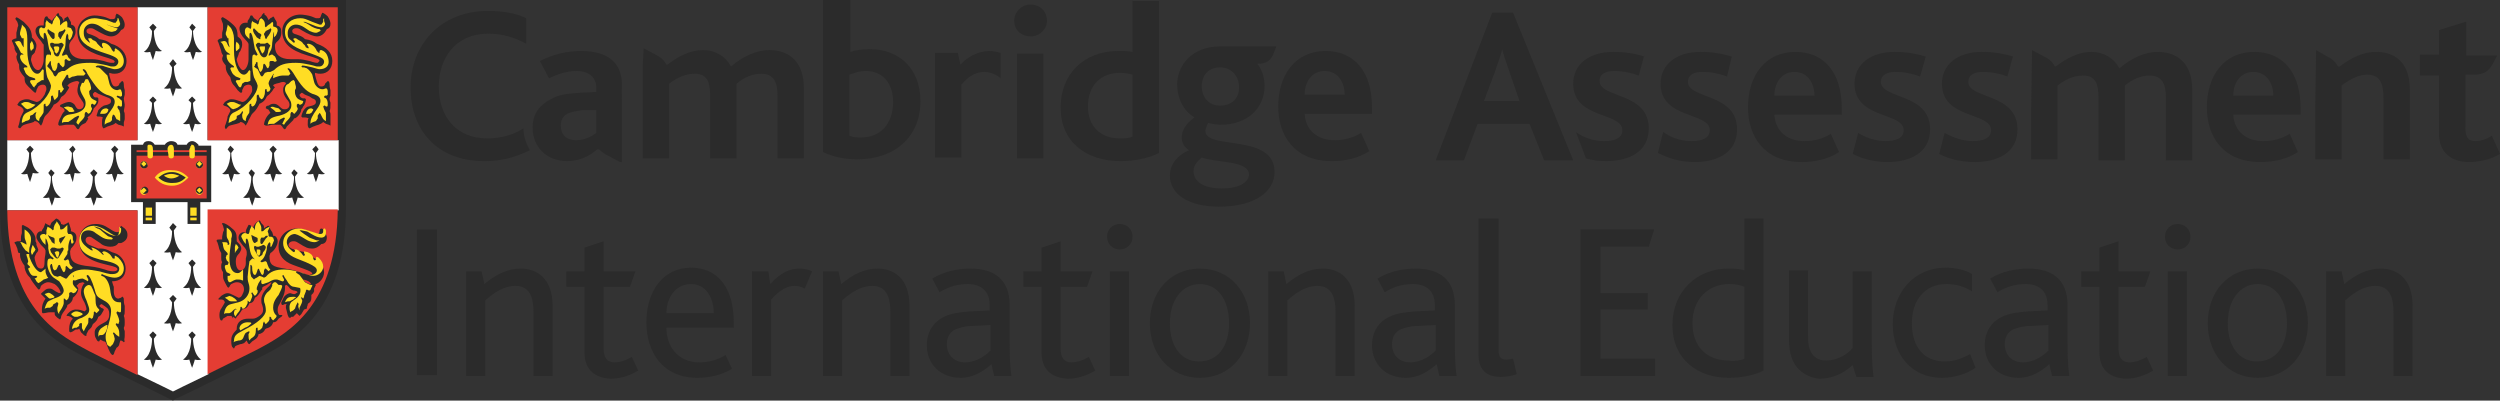 <?xml version="1.0" encoding="utf-8"?>
<!-- Generator: Adobe Illustrator 19.0.0, SVG Export Plug-In . SVG Version: 6.00 Build 0)  -->
<svg version="1.1" id="Artwork" xmlns="http://www.w3.org/2000/svg" xmlns:xlink="http://www.w3.org/1999/xlink" x="0px" y="0px"
	 viewBox="0 0 274.6 44" style="enable-background:new 0 0 274.6 44;" xml:space="preserve">
<rect x="0" y="0" width="274.6" height="44" fill="#333333" stroke="none"/>
<style type="text/css">
	.st0{fill:#2B2B2B;}
	.st1{fill:#FFDD24;}
	.st2{fill:#262626;}
	.st3{fill:#FFFFFF;}
	.st4{fill:#E43D33;}
	.st5{fill:#2E2E26;}
	.st6{fill:#2B2E2B;}
</style>
<g>
	<g>
		<path class="st0" d="M163,11.1l1.2-3.2c0.4-1.2,0.7-2,0.8-2.5h0c0.1,0.5,0.4,1.3,0.8,2.5l1.1,3.2H163z M166.2,1.4h-2.3l-6.2,16.2
			h3.1l1.5-4h5.7l1.6,4h3.2L166.2,1.4z"/>
		<path class="st0" d="M194.9,10.5c0-1.4,0.8-2.6,2.2-2.6c1.5,0,2.2,1.3,2.2,2.6H194.9z M197.2,5.7c-3.3,0-5.2,2.6-5.2,6.1
			c0,3.1,1.7,6,5.9,6c1.4,0,2.9-0.3,4.1-1.1l-0.9-2c-0.8,0.5-1.8,0.8-2.9,0.8c-1.9,0-3.2-1.1-3.3-2.9h7.4v-0.7
			C202.3,8,200.4,5.7,197.2,5.7"/>
		<path class="st0" d="M245.3,10.5c0-1.4,0.8-2.6,2.2-2.6c1.5,0,2.2,1.3,2.2,2.6H245.3z M247.6,5.7c-3.3,0-5.2,2.6-5.2,6.1
			c0,3.1,1.7,6,5.9,6c1.4,0,2.9-0.3,4.1-1.1l-0.9-2c-0.8,0.5-1.8,0.8-2.9,0.8c-1.9,0-3.2-1.1-3.3-2.9h7.4v-0.7
			C252.7,8,250.8,5.7,247.6,5.7"/>
		<path class="st0" d="M270.8,2.4l-2.9,0.9V6h-2.1v2.3h2.1v6.4c0,1.9,1.2,3.1,3.3,3.1c1.1,0,2.5-0.3,3.4-0.9l-0.9-2
			c-0.4,0.3-1.1,0.6-1.8,0.6c-0.8,0-1.1-0.4-1.1-1.5V8.2h0.1v0h0.9c1.3,0,1.7-0.7,1.9-1l0.6-1.1l0,0l0,0H271v0h-0.1V2.4z"/>
		<path class="st0" d="M186.8,5.7c-2.7,0-4.4,1.4-4.4,3.5c0,3.9,5.4,3.1,5.4,5.1c0,0.9-0.9,1.2-2,1.2c-1.2,0-2.3-0.4-3.1-1l-0.1,0.3
			l-0.5,2c1,0.5,2.3,1,4,1c2.5,0,4.7-1,4.7-3.6c0-4-5.4-3.3-5.4-5.2c0-0.8,0.7-1.1,1.6-1.1c1,0,1.9,0.2,2.7,0.5l0.5-2.1V6.2
			C189.2,5.9,188.1,5.7,186.8,5.7"/>
		<path class="st0" d="M208.1,5.7c-2.7,0-4.4,1.4-4.4,3.5c0,3.9,5.4,3.1,5.4,5.1c0,0.9-0.9,1.2-2,1.2c-1.1,0-2.2-0.4-3-0.9l-0.6,2.3
			c0.9,0.5,2.3,0.9,3.8,0.9c2.5,0,4.7-1,4.7-3.6c0-4-5.4-3.3-5.4-5.2c0-0.8,0.7-1.1,1.6-1.1c1,0,1.9,0.2,2.7,0.5l0.6-2.1V6.2
			C210.5,5.9,209.4,5.7,208.1,5.7"/>
		<path class="st0" d="M217.7,5.7c-2.7,0-4.4,1.4-4.4,3.5c0,3.9,5.4,3.1,5.4,5.1c0,0.9-0.9,1.2-2,1.2c-1.1,0-2.2-0.4-3.1-0.9
			l-0.6,2.3c0.9,0.5,2.3,0.9,3.9,0.9c2.5,0,4.7-1,4.7-3.6c0-4-5.4-3.3-5.4-5.2c0-0.8,0.7-1.1,1.6-1.1c1,0,1.9,0.2,2.7,0.5l0.6-2.2v0
			C220.1,5.9,219,5.7,217.7,5.7"/>
		<path class="st0" d="M177.2,5.7c-2.7,0-4.4,1.4-4.4,3.5c0,3.9,5.4,3.1,5.4,5.1c0,0.9-0.9,1.2-2,1.2c-1.2,0-2.3-0.4-3.1-1l0,0
			l1.1,2.9c0.7,0.2,1.4,0.3,2.2,0.3c2.5,0,4.7-1,4.7-3.6c0-4-5.4-3.3-5.4-5.2c0-0.8,0.7-1.1,1.6-1.1c1,0,1.9,0.2,2.7,0.5l0.6-2.2
			V6.2C179.7,5.9,178.5,5.7,177.2,5.7"/>
		<path class="st0" d="M223.2,5.5L223.2,5.5l-0.1,6.6v5.4h2.9V9.4c0.9-0.7,1.8-1.1,2.8-1.1c1.5,0,1.7,1.1,1.7,2.5v6.8h2.9V9.8l0-0.4
			c0.8-0.7,1.8-1.1,2.7-1.1c1.5,0,1.8,1.1,1.8,2.4v6.9h2.9V9.9c0-3.1-1.8-4.2-3.8-4.2c-1.3,0-2.8,0.6-4.2,1.8
			c-0.6-1.1-1.7-1.8-3.1-1.8c-1.4,0-2.7,0.7-3.9,1.6h-0.1c-0.3-0.6-0.8-0.9-1-1L223.2,5.5L223.2,5.5z"/>
		<path class="st0" d="M254.4,5.5L254.4,5.5l-0.1,6.6v5.4h2.9V9.4c0.9-0.7,1.9-1.2,2.8-1.2c1.5,0,1.8,1.1,1.8,2.6v6.7h2.9V9.9
			c0-3.3-1.9-4.2-3.7-4.2c-1.4,0-2.7,0.6-4,1.6h-0.2c-0.3-0.6-0.8-0.9-1-1L254.4,5.5L254.4,5.5z"/>
		<path class="st0" d="M53.6,1.2c-5.2,0-8.5,3.7-8.5,8.4c0,4.7,2.9,8.1,8.1,8.1c1.6,0,3.2-0.3,5-1.2c-0.4-0.7-0.7-1.5-0.7-2.4
			c-1.1,0.7-2.4,1.1-4,1.1c-3.3,0-5.3-2.3-5.3-5.7c0-3.2,1.9-5.8,5.4-5.8c1.6,0,2.9,0.4,4.2,1.1V2C56.8,1.5,55.4,1.2,53.6,1.2"/>
		<path class="st0" d="M94.6,15.1c-0.4,0-0.9,0-1.3-0.2V8.2c0.4-0.1,0.9-0.4,1.8-0.4c1.9,0,3,1.4,3,3.4
			C98.1,13.6,96.7,15.1,94.6,15.1 M93.3,0h-2.9v16.7c1,0.5,2.3,0.8,3.8,0.8c3.9,0,6.9-2.3,6.9-6.4c0-3.7-2.5-5.7-5.5-5.7
			c-0.9,0-1.6,0.1-2.2,0.3V0z"/>
		<path class="st0" d="M123,15.2c-2.1,0-3.5-1.3-3.5-3.5c0-2.4,1.5-3.7,3.5-3.7c0.6,0,1,0.1,1.4,0.2V15
			C124,15.2,123.4,15.2,123,15.2 M127.3,0.1h-2.9v5.6c-0.5-0.1-1.1-0.1-1.6-0.1c-3.7,0-6.3,2.5-6.3,6.2c0,3.8,2.8,5.9,6.6,5.9
			c1.4,0,3.1-0.3,4.2-0.9V0.1z"/>
		<path class="st0" d="M143.3,10.4c0-1.4,0.8-2.6,2.2-2.6c1.5,0,2.2,1.3,2.2,2.6H143.3z M145.6,5.6c-3.3,0-5.2,2.6-5.2,6.1
			c0,3.1,1.7,6,5.9,6c1.4,0,2.9-0.3,4.1-1.1l-0.9-2c-0.8,0.5-1.8,0.8-2.9,0.8c-1.9,0-3.2-1.1-3.3-2.9h7.4v-0.7
			C150.7,7.9,148.8,5.6,145.6,5.6"/>
		<path class="st0" d="M63.3,15.4c-1.1,0-1.7-0.6-1.7-1.6c0-0.6,0.2-1,0.7-1.3c0.4-0.2,0.9-0.3,1.7-0.4l1.5,0v2.4l0,0.1
			C65.1,14.9,64.3,15.4,63.3,15.4 M63.8,5.6c-1.6,0-3.1,0.4-4.5,1.1l1,1.9c0.8-0.4,1.9-0.8,3-0.8c1.3,0,2.2,0.6,2.2,1.9v0.4l-2,0.1
			c-1.2,0.1-2.2,0.2-3,0.7c-1.2,0.6-2,1.6-2,3.1c0,2.2,1.6,3.7,3.8,3.7c1.4,0,2.5-0.6,3.3-1.3h0.2c0.3,0.3,0.6,0.5,0.8,0.6l1.5,0.8
			l0.1,0l0.1,0v-6.8h0V9.8C68.5,7,66.9,5.6,63.8,5.6"/>
		<path class="st0" d="M70.7,5.3L70.7,5.3l-0.1,1.8v10.3h2.9v-5.4V9.2c0.9-0.7,1.8-1.1,2.8-1.1c1.5,0,1.7,1.1,1.7,2.5v6.8h2.9V9.6
			l0-0.4c0.8-0.7,1.8-1.1,2.7-1.1c1.5,0,1.8,1.1,1.8,2.4v6.9h2.9V9.7c0-3.1-1.8-4.2-3.8-4.2c-1.3,0-2.8,0.6-4.2,1.8
			c-0.6-1.1-1.7-1.8-3.1-1.8s-2.7,0.7-3.9,1.6h-0.1c-0.3-0.6-0.8-0.9-1-1L70.7,5.3L70.7,5.3z"/>
		<path class="st0" d="M108.7,5.6c-1.3,0-2.5,0.7-3.2,1.5l-0.3-1.3h-2.5v11.5h2.9V9.3c0.9-1.1,1.8-1.4,2.5-1.4
			c1.1,0,1.8,0.7,1.8,0.7V5.8C109.5,5.7,109.1,5.6,108.7,5.6"/>
		<path class="st0" d="M114.6,5.9h-2.9v11.5h2.9V5.9z M113.2,0.5c-1,0-1.8,0.8-1.8,1.8c0,1,0.8,1.7,1.8,1.7c1,0,1.8-0.8,1.8-1.7
			C115,1.2,114.2,0.5,113.2,0.5"/>
		<path class="st0" d="M134.2,20.7c-1.9,0-3.1-0.7-3.1-1.9c0-0.8,0.6-1.2,0.9-1.5c1.6,0.6,5.2,0.3,5.2,1.9
			C137.1,20.1,136,20.7,134.2,20.7 M134,11.6c-1.3,0-2-1-2-2.1c0-1.4,0.9-2.1,2-2.1c1.3,0,2.1,1,2.1,2.2
			C136.1,10.9,135.2,11.6,134,11.6 M140.2,5.1H138h-2.3h0v0H134c-3.1,0-4.7,2.1-4.7,4.2c0,1.5,0.7,2.9,1.9,3.6
			c-1,0.7-1.4,1.5-1.4,2.2c0,0.6,0.3,1.1,0.8,1.4c-1.2,0.5-2.1,1.5-2.1,2.8c0,2,2,3.4,5.4,3.4c4,0,6.1-1.7,6.1-3.8
			c0-4.3-7.6-2.4-7.6-4.5c0-0.2,0.1-0.5,0.3-0.9c0.4,0.1,0.9,0.2,1.4,0.2c2.8,0,4.8-1.7,4.8-4.3c0-0.9-0.3-1.8-0.8-2.4h0.1h0.2v0
			c1-0.1,1.2-0.6,1.4-0.9L140.2,5.1L140.2,5.1L140.2,5.1z"/>
		<rect x="45.8" y="25.2" class="st0" width="2.2" height="16"/>
		<path class="st0" d="M51.1,29.8h1.8l0.3,1.4c1.2-1,2.5-1.7,4-1.7c1.8,0,3.5,1.1,3.5,4.1v7.7h-2.1v-7c0-1.6-0.4-2.9-2-2.9
			c-1.2,0-2.3,0.7-3.3,1.6v8.3h-2.1V29.8z"/>
		<path class="st0" d="M64.2,38.7v-7.2h-2v-1.7h2v-2.6l2.1-0.7v3.3h3.5l-0.6,1.7h-2.9v6.8c0,1,0.4,1.5,1.2,1.5
			c0.7,0,1.4-0.3,1.9-0.6l0.7,1.5c-0.8,0.5-1.9,0.9-3,0.9C65.2,41.5,64.2,40.5,64.2,38.7"/>
		<path class="st0" d="M78.4,34.4c0-1.6-0.8-3.2-2.5-3.2c-1.7,0-2.7,1.5-2.7,3.2H78.4z M73.2,36c0,2.2,1.4,3.8,3.6,3.8
			c1.1,0,2.1-0.3,2.9-0.8l0.7,1.5c-1.1,0.7-2.5,1-3.8,1c-3.8,0-5.6-2.8-5.6-6.1c0-3.5,1.9-6,4.9-6c3,0,4.7,2.3,4.7,6V36H73.2z"/>
		<path class="st0" d="M82.6,29.8h1.8l0.2,1.4c1.2-1.3,2.2-1.7,3.2-1.7c0.5,0,1,0.1,1.4,0.3l-0.8,1.9c-0.4-0.2-0.7-0.3-1.1-0.3
			c-0.8,0-1.6,0.4-2.6,1.5v8.4h-2.1V29.8z"/>
		<path class="st0" d="M90.3,29.8h1.8l0.3,1.4c1.2-1,2.5-1.7,4-1.7c1.8,0,3.5,1.1,3.5,4.1v7.7h-2.1v-7c0-1.6-0.4-2.9-2-2.9
			c-1.2,0-2.3,0.7-3.3,1.6v8.3h-2.1V29.8z"/>
		<path class="st0" d="M106.9,35.8c-0.9,0-1.5,0.2-2,0.4c-0.6,0.3-0.9,0.9-0.9,1.6c0,1.2,0.8,2,2,2c1.3,0,2.3-0.8,2.8-1.3v-2.8
			L106.9,35.8z M108.9,40c-0.9,0.8-2,1.5-3.4,1.5c-2.1,0-3.7-1.4-3.7-3.6c0-1.5,0.8-2.6,1.9-3.1c0.8-0.4,1.7-0.5,2.9-0.6l2.1-0.1
			v-0.6c0-1.6-1-2.3-2.4-2.3c-1.3,0-2.3,0.4-3.1,0.9l-0.8-1.5c1.3-0.8,2.8-1.1,4.2-1.1c2.6,0,4.3,1.2,4.3,4v4.2c0,2,0.1,3,0.2,3.6
			h-1.9L108.9,40z"/>
		<path class="st0" d="M114.4,38.7v-7.2h-2v-1.7h2v-2.6l2.1-0.7v3.3h3.5l-0.6,1.7h-2.9v6.8c0,1,0.4,1.5,1.2,1.5
			c0.7,0,1.4-0.3,1.9-0.6l0.7,1.5c-0.8,0.5-1.9,0.9-3,0.9C115.4,41.5,114.4,40.5,114.4,38.7"/>
		<path class="st0" d="M121.9,29.8h2.1v11.5h-2.1V29.8z M121.6,26c0-0.8,0.6-1.4,1.4-1.4c0.8,0,1.4,0.6,1.4,1.4
			c0,0.8-0.6,1.4-1.4,1.4C122.2,27.4,121.6,26.8,121.6,26"/>
		<path class="st0" d="M135,35.5c0-2.5-1.2-4.3-3.2-4.3c-2,0-3.3,1.8-3.3,4.3c0,2.5,1.2,4.2,3.2,4.2C133.8,39.7,135,38,135,35.5
			 M126.3,35.5c0-3.4,2.2-6,5.5-6c3.3,0,5.5,2.6,5.5,6c0,3.4-2.2,6-5.5,6C128.5,41.5,126.3,38.9,126.3,35.5"/>
		<path class="st0" d="M139.2,29.8h1.8l0.3,1.4c1.2-1,2.5-1.7,4-1.7c1.8,0,3.5,1.1,3.5,4.1v7.7h-2.1v-7c0-1.6-0.4-2.9-2-2.9
			c-1.2,0-2.3,0.7-3.3,1.6v8.3h-2.1V29.8z"/>
		<path class="st0" d="M155.8,35.8c-0.9,0-1.5,0.2-2,0.4c-0.6,0.3-0.9,0.9-0.9,1.6c0,1.2,0.8,2,2,2c1.3,0,2.3-0.8,2.8-1.3v-2.8
			L155.8,35.8z M157.8,40c-0.9,0.8-2,1.5-3.4,1.5c-2.1,0-3.7-1.4-3.7-3.6c0-1.5,0.8-2.6,1.9-3.1c0.8-0.4,1.7-0.5,2.9-0.6l2.1-0.1
			v-0.6c0-1.6-1-2.3-2.4-2.3c-1.3,0-2.3,0.4-3.1,0.9l-0.8-1.5c1.3-0.8,2.8-1.1,4.2-1.1c2.6,0,4.3,1.2,4.3,4v4.2c0,2,0.1,3,0.2,3.6
			h-1.9L157.8,40z"/>
		<path class="st0" d="M162.5,24h2.1v14.4c0,0.9,0.3,1.1,0.9,1.1c0.2,0,0.5-0.1,0.7-0.1l0.4,1.7c-0.5,0.2-1.2,0.3-1.8,0.3
			c-1.6,0-2.4-0.9-2.4-2.4V24z"/>
		<polygon class="st0" points="173.6,25.2 181.7,25.2 181.1,27.1 175.8,27.1 175.8,32.2 181,32.2 181,34 175.8,34 175.8,39.4 
			181.8,39.4 181.8,41.3 173.6,41.3 		"/>
		<path class="st0" d="M191.6,39.4v-7.9c-0.5-0.2-0.9-0.3-1.7-0.3c-2.2,0-4,1.6-4,4.3c0,2.5,1.5,4.1,4,4.1
			C190.5,39.7,191.2,39.6,191.6,39.4 M183.7,35.7c0-3.7,2.7-6.2,6.1-6.2c0.6,0,1.2,0,1.8,0.2V24h2.1v16.7c-0.9,0.5-2.4,0.8-3.8,0.8
			C186.5,41.5,183.7,39.5,183.7,35.7"/>
		<path class="st0" d="M196.8,39.3c-0.2-0.6-0.3-1.2-0.3-2.2v-7.4h2.1v7c0,0.7,0,1.2,0.2,1.7c0.3,0.8,0.9,1.2,1.8,1.2
			c1.2,0,2.4-0.7,2.9-1.4v-8.4h2.1v8c0,1.9,0.1,3,0.2,3.6h-1.9l-0.4-1.3c-1,0.9-2.2,1.5-3.7,1.5C198.9,41.5,197.4,41,196.8,39.3"/>
		<path class="st0" d="M207.9,35.6c0-3.4,2.3-6.2,5.8-6.2c1.2,0,2.3,0.3,2.9,0.7v1.9c-0.8-0.5-1.7-0.8-2.8-0.8
			c-2.4,0-3.8,1.8-3.8,4.3c0,2.7,1.4,4.2,3.6,4.2c1.2,0,2-0.4,2.8-0.8l0.6,1.5c-0.9,0.6-2.2,1.1-3.7,1.1
			C209.9,41.5,207.9,38.9,207.9,35.6"/>
		<path class="st0" d="M223.1,35.8c-0.9,0-1.5,0.2-2,0.4c-0.6,0.3-0.9,0.9-0.9,1.6c0,1.2,0.8,2,2,2c1.3,0,2.3-0.8,2.8-1.3v-2.8
			L223.1,35.8z M225.1,40c-0.9,0.8-2,1.5-3.4,1.5c-2.1,0-3.7-1.4-3.7-3.6c0-1.5,0.8-2.6,1.9-3.1c0.8-0.4,1.7-0.5,2.9-0.6l2.1-0.1
			v-0.6c0-1.6-1-2.3-2.4-2.3c-1.3,0-2.3,0.4-3.1,0.9l-0.8-1.5c1.3-0.8,2.8-1.1,4.2-1.1c2.6,0,4.3,1.2,4.3,4v4.2c0,2,0.1,3,0.2,3.6
			h-1.9L225.1,40z"/>
		<path class="st0" d="M230.6,38.7v-7.2h-2v-1.7h2v-2.6l2.1-0.7v3.3h3.5l-0.6,1.7h-2.9v6.8c0,1,0.4,1.5,1.2,1.5
			c0.7,0,1.4-0.3,1.9-0.6l0.7,1.5c-0.8,0.5-1.9,0.9-3,0.9C231.6,41.5,230.6,40.5,230.6,38.7"/>
		<path class="st0" d="M238.1,29.8h2.1v11.5h-2.1V29.8z M237.8,26c0-0.8,0.6-1.4,1.4-1.4c0.8,0,1.4,0.6,1.4,1.4
			c0,0.8-0.6,1.4-1.4,1.4C238.4,27.4,237.8,26.8,237.8,26"/>
		<path class="st0" d="M251.2,35.5c0-2.5-1.2-4.3-3.2-4.3c-2,0-3.3,1.8-3.3,4.3c0,2.5,1.2,4.2,3.2,4.2C250,39.7,251.2,38,251.2,35.5
			 M242.5,35.5c0-3.4,2.2-6,5.5-6c3.3,0,5.5,2.6,5.5,6c0,3.4-2.2,6-5.5,6C244.7,41.5,242.5,38.9,242.5,35.5"/>
		<path class="st0" d="M255.4,29.8h1.8l0.3,1.4c1.2-1,2.5-1.7,4-1.7c1.8,0,3.5,1.1,3.5,4.1v7.7h-2.1v-7c0-1.6-0.4-2.9-2-2.9
			c-1.2,0-2.3,0.7-3.3,1.6v8.3h-2.1V29.8z"/>
	</g>
	<path class="st1" d="M36.1,24c-0.1,2-0.4,3.8-0.9,5.3c-0.5,1.5-1.2,2.9-2,4c-1.6,2.1-3.6,3.2-4.9,3.9c-0.1,0.1-0.9,0.5-4.6,2.3
		l0,0.1h0.1V24.1L36.1,24L36.1,24L23.7,24v15.9l0.1-0.1c3.7-1.9,4.5-2.3,4.6-2.3c1.3-0.7,3.3-1.8,4.9-4c0.9-1.2,1.6-2.5,2.1-4.1
		c0.5-1.6,0.8-3.4,0.9-5.4L36.1,24z"/>
	<path class="st1" d="M14.1,24v15.7h0.1l0-0.1c-3.7-1.9-4.5-2.3-4.6-2.3c-1.3-0.7-3.3-1.8-4.9-3.9c-0.9-1.1-1.5-2.5-2-4
		C2.2,27.8,1.9,26,1.9,24l-0.1,0v0.1L14.1,24L14.1,24L1.7,23.9l0,0.1c0.1,2,0.4,3.8,0.9,5.4C3,31,3.7,32.3,4.6,33.5
		c1.6,2.2,3.6,3.3,4.9,4c0.1,0.1,0.9,0.5,4.6,2.3l0.1,0.1V24H14.1z"/>
	<polygon class="st2" points="36.2,1.7 36.2,1.6 23.7,1.6 23.7,14.6 36.3,14.6 36.3,1.6 36.2,1.6 36.2,1.7 36.1,1.7 36.1,14.4 
		23.8,14.4 23.8,1.8 36.2,1.8 36.2,1.7 36.1,1.7 	"/>
	<polygon class="st2" points="14.2,1.7 14.2,1.6 1.6,1.6 1.6,14.6 14.3,14.6 14.3,1.6 14.2,1.6 14.2,1.7 14.1,1.7 14.1,14.4 
		1.8,14.4 1.8,1.8 14.2,1.8 14.2,1.7 14.1,1.7 	"/>
	<path class="st0" d="M19,44l-0.4-0.2c-0.6-0.3-9.3-4.6-9.9-4.9C5.9,37.4,0,34.1,0,22.9V0h38v22.9c0,11.3-5.9,14.5-8.8,16
		c-0.5,0.3-9.3,4.7-9.9,4.9L19,44z"/>
	<path class="st3" d="M22.8,15.4V0.8h-7.7v14.6H0.8v7.5l0,0.2h14.3v18c2.1,1,3.9,1.9,3.9,1.9l0,0l0,0c0,0,1.8-0.9,3.9-1.9v-18h14.3
		v-0.2v-7.5H22.8z"/>
	<rect x="0.8" y="0.8" class="st4" width="14.3" height="14.6"/>
	<rect x="22.8" y="0.8" class="st4" width="14.3" height="14.6"/>
	<path class="st4" d="M15.1,23.1H0.8c0.1,10.5,5.4,13.5,8.3,15.1c0.3,0.2,3.3,1.7,6,3V23.1z"/>
	<path class="st4" d="M22.8,23.1v18c2.6-1.3,5.7-2.8,6-3c2.9-1.6,8.2-4.6,8.3-15.1H22.8z"/>
	<path class="st0" d="M27.8,19.4L28,19l-0.4-0.4L27.3,19l0.3,0.4c0,0.2,0,1.7-0.9,2.3c0,0,0.3,0.1,0.7,0c0,0,0.1,0.4,0.3,0.9
		c0.2-0.5,0.3-0.9,0.3-0.9c0.4,0.1,0.7,0,0.7,0C27.7,21.1,27.7,19.6,27.8,19.4"/>
	<path class="st0" d="M30.1,16.8l0.3-0.4L30,16l-0.4,0.4l0.3,0.4c0,0.2,0,1.7-0.9,2.3c0,0,0.3,0.1,0.7,0c0,0,0.1,0.4,0.3,0.9
		c0.2-0.5,0.3-0.9,0.3-0.9c0.4,0.1,0.7,0,0.7,0C30.1,18.5,30.1,16.9,30.1,16.8"/>
	<path class="st0" d="M32.4,19.4l0.3-0.4l-0.4-0.4L32,19l0.3,0.4c0,0.2,0,1.7-0.9,2.3c0,0,0.3,0.1,0.7,0c0,0,0.1,0.4,0.3,0.9
		c0.2-0.5,0.3-0.9,0.3-0.9c0.4,0.1,0.7,0,0.7,0C32.4,21.1,32.4,19.6,32.4,19.4"/>
	<path class="st0" d="M34.7,16.8l0.3-0.4L34.7,16l-0.4,0.4l0.3,0.4c0,0.2,0,1.7-0.9,2.3c0,0,0.3,0.1,0.7,0c0,0,0.1,0.4,0.3,0.9
		c0.2-0.5,0.3-0.9,0.3-0.9c0.4,0.1,0.7,0,0.7,0C34.7,18.5,34.7,16.9,34.7,16.8"/>
	<path class="st0" d="M25.4,16.8l0.3-0.4L25.3,16L25,16.4l0.3,0.4c0,0.2,0,1.7-0.9,2.3c0,0,0.3,0.1,0.7,0c0,0,0.1,0.4,0.3,0.9
		c0.2-0.5,0.3-0.9,0.3-0.9c0.4,0.1,0.7,0,0.7,0C25.4,18.5,25.4,16.9,25.4,16.8"/>
	<path class="st0" d="M5.7,19.4L6,19l-0.4-0.4L5.3,19l0.3,0.4c0,0.2,0,1.7-0.9,2.3c0,0,0.3,0.1,0.7,0c0,0,0.1,0.4,0.3,0.9
		c0.2-0.5,0.3-0.9,0.3-0.9c0.4,0.1,0.7,0,0.7,0C5.7,21.1,5.7,19.6,5.7,19.4"/>
	<path class="st0" d="M8,16.8l0.3-0.4L8,16l-0.4,0.4l0.3,0.4c0,0.2,0,1.7-0.9,2.3c0,0,0.3,0.1,0.7,0c0,0,0.1,0.4,0.3,0.9
		C8.1,19.4,8.2,19,8.2,19c0.4,0.1,0.7,0,0.7,0C8,18.5,8,16.9,8,16.8"/>
	<path class="st0" d="M10.4,19.4l0.3-0.4l-0.4-0.4L9.9,19l0.3,0.4c0,0.2,0,1.7-0.9,2.3c0,0,0.3,0.1,0.7,0c0,0,0.1,0.4,0.3,0.9
		c0.2-0.5,0.3-0.9,0.3-0.9c0.4,0.1,0.7,0,0.7,0C10.3,21.1,10.4,19.6,10.4,19.4"/>
	<path class="st0" d="M12.7,16.8l0.3-0.4L12.6,16l-0.4,0.4l0.3,0.4c0,0.2,0,1.7-0.9,2.3c0,0,0.3,0.1,0.7,0c0,0,0.1,0.4,0.3,0.9
		c0.2-0.5,0.3-0.9,0.3-0.9c0.4,0.1,0.7,0,0.7,0C12.7,18.5,12.7,16.9,12.7,16.8"/>
	<path class="st0" d="M3.4,16.8l0.3-0.4L3.3,16l-0.4,0.4l0.3,0.4c0,0.2,0,1.7-0.9,2.3c0,0,0.3,0.1,0.7,0c0,0,0.1,0.4,0.3,0.9
		C3.5,19.4,3.6,19,3.6,19c0.4,0.1,0.7,0,0.7,0C3.4,18.5,3.4,16.9,3.4,16.8"/>
	<path class="st0" d="M19.1,25.3l0.3-0.4L19,24.5L18.6,25l0.3,0.4c0,0.2,0,1.7-0.9,2.3c0,0,0.3,0.1,0.7,0c0,0,0.1,0.4,0.3,0.9
		c0.2-0.5,0.3-0.9,0.3-0.9c0.4,0.1,0.7,0,0.7,0C19.1,27,19.1,25.5,19.1,25.3"/>
	<path class="st0" d="M19.1,33.2l0.3-0.4L19,32.4l-0.4,0.4l0.3,0.4c0,0.2,0,1.7-0.9,2.3c0,0,0.3,0.1,0.7,0c0,0,0.1,0.4,0.3,0.9
		c0.2-0.5,0.3-0.9,0.3-0.9c0.4,0.1,0.7,0,0.7,0C19.1,34.9,19.1,33.4,19.1,33.2"/>
	<path class="st0" d="M21.2,29.3l0.3-0.4l-0.4-0.4l-0.4,0.4l0.3,0.4c0,0.2,0,1.7-0.9,2.3c0,0,0.3,0.1,0.7,0c0,0,0.1,0.4,0.3,0.9
		c0.2-0.5,0.3-0.9,0.3-0.9c0.4,0.1,0.7,0,0.7,0C21.2,31,21.2,29.4,21.2,29.3"/>
	<path class="st0" d="M16.9,29.3l0.3-0.4l-0.4-0.4l-0.4,0.4l0.3,0.4c0,0.2,0,1.7-0.9,2.3c0,0,0.3,0.1,0.7,0c0,0,0.1,0.4,0.3,0.9
		c0.2-0.5,0.3-0.9,0.3-0.9c0.4,0.1,0.7,0,0.7,0C16.9,31,16.9,29.4,16.9,29.3"/>
	<path class="st0" d="M21.2,37.2l0.3-0.4l-0.4-0.4l-0.4,0.4l0.3,0.4c0,0.2,0,1.7-0.9,2.3c0,0,0.3,0.1,0.7,0c0,0,0.1,0.4,0.3,0.9
		c0.2-0.5,0.3-0.9,0.3-0.9c0.4,0.1,0.7,0,0.7,0C21.2,38.9,21.2,37.3,21.2,37.2"/>
	<path class="st0" d="M16.9,37.2l0.3-0.4l-0.4-0.4l-0.4,0.4l0.3,0.4c0,0.2,0,1.7-0.9,2.3c0,0,0.3,0.1,0.7,0c0,0,0.1,0.4,0.3,0.9
		c0.2-0.5,0.3-0.9,0.3-0.9c0.4,0.1,0.7,0,0.7,0C16.9,38.9,16.9,37.3,16.9,37.2"/>
	<path class="st0" d="M19.1,7.3L19.4,7L19,6.5L18.6,7l0.3,0.4c0,0.2,0,1.7-0.9,2.3c0,0,0.3,0.1,0.7,0c0,0,0.1,0.4,0.3,0.9
		c0.2-0.5,0.3-0.9,0.3-0.9c0.4,0.1,0.7,0,0.7,0C19.1,9,19.1,7.5,19.1,7.3"/>
	<path class="st0" d="M21.2,3.4L21.5,3l-0.4-0.4L20.8,3l0.3,0.4c0,0.2,0,1.7-0.9,2.3c0,0,0.3,0.1,0.7,0c0,0,0.1,0.4,0.3,0.9
		c0.2-0.5,0.3-0.9,0.3-0.9c0.4,0.1,0.7,0,0.7,0C21.2,5.1,21.2,3.5,21.2,3.4"/>
	<path class="st0" d="M16.9,3.4L17.2,3l-0.4-0.4L16.4,3l0.3,0.4c0,0.2,0,1.7-0.9,2.3c0,0,0.3,0.1,0.7,0c0,0,0.1,0.4,0.3,0.9
		C17,6,17.1,5.6,17.1,5.6c0.4,0.1,0.7,0,0.7,0C16.9,5.1,16.9,3.5,16.9,3.4"/>
	<path class="st0" d="M21.2,11.3l0.3-0.3l-0.4-0.4l-0.4,0.4l0.3,0.3c0,0.2,0,1.7-0.9,2.3c0,0,0.3,0.1,0.7,0c0,0,0.1,0.4,0.3,0.9
		c0.2-0.5,0.3-0.9,0.3-0.9c0.4,0.1,0.7,0,0.7,0C21.2,13,21.2,11.4,21.2,11.3"/>
	<path class="st0" d="M16.9,11.3l0.3-0.3l-0.4-0.4l-0.4,0.4l0.3,0.3c0,0.2,0,1.7-0.9,2.3c0,0,0.3,0.1,0.7,0c0,0,0.1,0.4,0.3,0.9
		c0.2-0.5,0.3-0.9,0.3-0.9c0.4,0.1,0.7,0,0.7,0C16.9,13,16.9,11.4,16.9,11.3"/>
	<path class="st0" d="M12,8l0,0.2l0.1,0.4c0.2,0.7,0.3,0.9,0.6,0.9c0.2,0,0.4-0.1,0.4-0.3L13.3,9l0.1-0.1c0.1,0,0.2,0.1,0.2,0.4
		c0,0.1,0,0.3,0.1,0.6c0,0.2,0,0.4,0,0.5l-0.1,0.4c0,0.2,0.1,0.6,0.1,0.7c0,0.3-0.1,0.6-0.1,0.7c0.1,0.2,0.1,0.3,0.1,0.5l0,0.4
		c-0.1,0.3-0.1,0.4-0.1,0.4l0,0.2l0,0.1l0,0.1l-0.2-0.1L13,13.7l-0.3-0.2c-0.2,0.2-0.3,0.2-0.9,0.4L11.6,14l-0.2,0.1
		c-0.1,0-0.2-0.2-0.2-0.5c0-0.3,0-0.5,0.1-0.7c-0.2-0.1-0.3-0.1-0.4-0.1l-0.2,0l0,0l-0.1-0.1l0.1-0.3l0.1-0.3l0.3-0.3l0.3-0.2
		l0.4-0.1c0.3-0.1,0.4-0.2,0.4-0.4c0-0.2-0.1-0.3-0.4-0.4l-0.5-0.2l-0.5-0.2c-0.3-0.2-0.3-0.2-0.4-0.2l-0.2,0.2
		c0,0.2,0.1,0.4,0.3,0.4l0.1,0l0.1,0l0.1,0.1l0,0.1l0,0.2c0,0.2-0.1,0.4-0.4,0.7l-0.1,0.1c-0.1,0.4-0.3,0.7-0.7,1L9.7,13l-0.1,0.2
		l-0.2,0.3L9,13.7l-0.2,0.2l-0.1,0.2l-0.1,0.1c-0.1,0-0.2-0.1-0.3-0.3l-0.2-0.2l-0.2,0l-0.2,0H7.3c-0.2,0-0.5,0.1-0.7,0.1l-0.1,0
		l-0.1-0.1l0-0.1c0-0.2,0.2-0.6,0.4-1c0.1-0.2,0.2-0.3,0.3-0.4c0-0.2-0.2-0.4-0.3-0.4l-0.2-0.1l0-0.1c0-0.1,0.1-0.1,0.3-0.2
		c0.2-0.1,0.5-0.2,0.7-0.2c0.2,0,0.4,0.1,0.6,0.3C8.4,11.9,8.5,12,8.7,12c0.3,0,0.5-0.2,0.5-0.5c0-0.2-0.1-0.3-0.3-0.6
		c-0.3-0.4-0.4-0.7-0.4-1c0-0.2,0.1-0.5,0.1-0.6l0.1-0.2l0-0.1L8.5,8.9C8.3,8.9,7.9,9,7.6,9.2L7.4,9.4l0.1,0.1l0.1,0.1l0,0L7.5,9.8
		l-0.2,0.3c-0.1,0.2-0.3,0.4-0.5,0.5l-0.1,0.1l-0.1,0.2c-0.1,0.2-0.3,0.4-0.5,0.5l-0.2,0.1l-0.1,0.2L5.6,12l-0.3,0.4L5,12.7
		c-0.1,0.1-0.2,0.3-0.3,0.7c-0.1,0.3-0.2,0.4-0.2,0.4l-0.1-0.1c-0.2-0.3-0.4-0.4-0.6-0.4l-0.1,0.1l-0.3,0.1l-0.4,0.1
		c-0.3,0.1-0.5,0.1-0.7,0.4l-0.1,0.1L2,14l0-0.1l0.1-0.3c0.1-0.4,0.1-0.6,0.2-0.8l0.2-0.4l0.1-0.2c0-0.3-0.3-0.5-0.6-0.6l-0.1-0.1
		l0.2-0.3c0.2-0.2,0.6-0.3,0.8-0.3c0.1,0,0.3,0,0.5,0.1l0.3,0.1l0.3,0.1c0.3,0,0.6-0.3,0.9-0.8C5,10.1,5.1,9.9,5.1,9.8
		c0-0.3-0.1-0.5-0.4-0.5c-0.2,0-0.4,0.1-0.5,0.2L4,9.9L4,10l0,0l-0.1,0.2c-0.1,0-0.3-0.2-0.8-0.7c-0.4-0.4-0.4-0.6-0.4-1
		C2.2,7.9,2.1,7.7,2.1,7.3l0-0.2C1.9,6.7,1.8,6.5,1.8,6.2l0.1-0.3C1.7,5.7,1.7,5.6,1.6,5.4L1.6,5.2L1.4,4.7L1.3,4.5
		c0-0.1,0.1-0.2,0.5-0.3l0-0.3l0-0.3l0.1-0.4c0-0.2,0.1-0.3,0.1-0.4c0-0.1,0-0.1-0.1-0.4L1.7,2.1L1.7,2l0.1-0.1
		c0.1,0,0.4,0.2,0.8,0.5C3.2,3,3.4,3.2,3.5,3.9l0,0.2C3.8,4.4,4,4.7,4,5c0,0.3-0.1,0.5-0.2,0.8L3.5,6.1L3.4,6.5
		c0,0.2,0.1,0.4,0.2,0.7C3.8,7.6,4,7.7,4.2,7.7c0.3,0,0.6-0.6,0.6-1.2V6.4l0-0.2l0-0.4c0-0.2,0-0.3,0-0.4l0-0.3l0-0.2L4.7,4.8
		L4.5,4.5C4.1,4.1,3.9,3.7,3.9,3.4c0-0.4,0.3-0.6,0.6-0.6l0.3,0V2.7c0-0.5,0.1-0.9,0.3-0.9l0.1,0L5.3,2l0.3,0.2l0.1,0.1l0.2-0.3
		l0.2-0.2l0.1-0.2l0.1-0.1l0.1-0.1l0.1,0.2c0,0.1,0,0.1,0.3,0.3l0.1,0.2l0.1,0.2l0,0.1L7.1,2l0.2-0.1l0.1-0.1l0.1,0.1l0.1,0.2
		c0.1,0.2,0.2,0.3,0.2,0.4l0,0.1v0.1c0.4,0.1,0.5,0.3,0.5,0.8c0,0.3-0.2,0.7-0.5,1C7.6,4.8,7.6,4.9,7.6,5.1c0,0.9,0.6,1.4,1.7,1.4
		l0.8,0c0.5,0,0.8,0.1,1.3,0.2c0.6,0.2,0.7,0.2,0.9,0.2l0.2,0l0.1-0.1c0-0.2-0.3-0.3-1.3-0.6c-2-0.6-2.8-1.4-2.8-2.7
		c0-1,0.9-1.8,1.9-1.8c0.4,0,0.9,0.1,1.2,0.2l0.5,0.2l0.3,0c0.2,0,0.3-0.1,0.3-0.4l0.1-0.2c0.1,0,0.4,0.2,0.6,0.4
		c0.2,0.3,0.3,0.6,0.3,0.8c0,0.3-0.1,0.5-0.4,0.6C13,3.8,12.6,4,12.2,4c-0.4,0-0.8-0.2-1.7-0.7c-0.3-0.2-0.4-0.2-0.6-0.2
		c-0.2,0-0.4,0.1-0.4,0.3c0,0.2,0.1,0.3,0.5,0.4c0.5,0.2,0.7,0.3,0.9,0.5c0.6,0.1,0.9,0.2,1.3,0.5c1.1,0.3,1.7,1.1,1.7,1.9
		c0,0.8-0.5,1.4-1.3,1.4C12.4,8.1,12.3,8.1,12,8"/>
	<path class="st1" d="M13.2,13.3l0-0.3l0-0.1l0-0.2l0-0.2l-0.1-0.4L13,12l-0.1-0.2l0-0.1l0.1-0.1l0.2,0.1l0.1,0
		c0.1,0,0.1-0.1,0.1-0.3c0-0.2,0-0.4-0.1-0.4l-0.2-0.2l-0.2-0.1l-0.1-0.1l0.1-0.1l0.3,0.1l0.1,0l0.1-0.1l0,0l0-0.3l-0.1-0.3
		l-0.1-0.1l0,0l-0.3,0.1l0,0c-0.4,0-0.8-0.3-0.9-0.8l-0.2-0.8C11.5,8,11.3,7.8,11,7.5l-0.2-0.1l-0.2,0l-0.1-0.1l0.2-0.1l0.4,0
		c0.1,0,0.4,0.1,0.7,0.2c0.4,0.1,0.6,0.2,0.8,0.2c0.6,0,1-0.3,1-0.9c0-0.4-0.2-0.8-0.5-1.1l-0.4-0.3l-0.1,0.1l0,0.2v0l-0.1,0.1
		l-0.2-0.2c-0.2-0.5-0.6-0.8-1-0.8l-0.1,0.1L11.2,5l0.1,0.2l0,0.1l0,0l-0.2-0.1L10.9,5l-0.2-0.2c-0.1-0.2-0.2-0.3-0.5-0.4L10,4.2
		l-0.2,0L9.7,4.2l0,0.1l0.1,0.2L9.9,4.7c-0.1,0-0.3-0.2-0.5-0.4C9.2,4,9.2,3.8,9.2,3.5c0-0.5,0.4-0.9,0.9-0.9c0.3,0,0.6,0.1,0.9,0.3
		l0.6,0.4c0.2,0.1,0.5,0.2,0.7,0.2l0.4-0.1l0.1-0.1l0.1-0.1l0-0.1l-0.1,0l-0.3-0.1l-0.3-0.1c-0.3-0.1-0.5-0.2-0.6-0.3
		c-0.2-0.1-0.3-0.2-0.4-0.2l-0.2-0.1L11,2.4l0.1,0l0.4,0.2l0.5,0.2c0.3,0.1,0.6,0.2,0.8,0.2c0.2,0,0.4-0.2,0.4-0.4L13,2L13,2L12.9,2
		l0,0.1l0,0.1l-0.2,0.3l-0.2,0l-0.8-0.3C11,2.1,10.7,2,10.4,2C9.5,2,8.7,2.6,8.7,3.5c0,1,0.7,1.6,2.4,2.2C12.7,6.2,13,6.4,13,6.8
		c0,0.2-0.2,0.5-0.5,0.5l-0.3,0c-0.1,0-0.3-0.1-0.8-0.2c-0.5-0.1-0.9-0.2-1.5-0.2C8.6,6.9,8,7.1,7.4,7.6L7.1,7.8L7,7.8l-0.2,0h0
		L6.4,8C6.3,8.2,6.2,8.3,6.2,8.3L6.1,8.4C6,8.4,5.9,8.3,5.8,8L5.5,7.6L5.3,7.4L5.2,7.3l0-0.1l0.2-0.3l0.1-0.2c0.1,0,0.1,0.1,0.1,0.4
		l0.1,0.3l0.1,0.3L6,7.8c0.1,0,0.3-0.3,0.3-0.6c0-0.3,0.1-0.3,0.1-0.3l0.1,0l0.1,0.2l0.2,0.2l0.1,0.1l0,0C7,7.3,7.1,7.3,7.1,7l0-0.1
		l0-0.2l0-0.1l0.1-0.1l0.1,0l0.1,0.1l0.2,0.1l0.2-0.1L7.6,6.4L7.5,6.3C7.4,6.1,7.4,6,7.3,6L7.2,6L7,6.1l-0.1,0l-0.1,0
		c0-0.1,0.1-0.3,0.2-0.5c0.1-0.2,0.2-0.5,0.2-0.9c0-0.6,0.1-1,0.2-1l0.1,0.2l0,0.2l0,0.1l0.1,0.2c0.1,0,0.2-0.2,0.3-0.4L8,3.6l0-0.1
		L7.8,3.1L7.5,3L7.4,3V2.8V2.7l0-0.1l0-0.1L7.3,2.3C7,2.4,6.9,2.5,6.8,2.6L6.6,2.8L6.6,2.7l0-0.2l0-0.1c0-0.3-0.2-0.5-0.4-0.7
		L6.1,1.9L6,2L5.9,2.2L5.8,2.4l0,0.1v0l0,0L5.7,2.7l0,0L5.6,2.6L5.4,2.5L5.2,2.3L5.1,2.2l0,0.1L5,2.5l0,0.2l0,0.2l0,0L4.9,3.1
		L4.7,3.1L4.6,3C4.4,3,4.3,3.1,4.3,3.4c0,0.2,0.1,0.5,0.2,0.6l0.2,0.2l0.1,0.1l0-0.3l0-0.2l0-0.1l0.1-0.1c0.1,0,0.1,0.1,0.2,0.3
		l0.1,0.4l0.1,0.6l0.1,0.5c0.1,0.2,0.2,0.4,0.2,0.4L5.6,6L5.6,6.1L5.5,6L5.3,6L5.2,6C5.1,6,5,6.2,5,7c0,0.5,0.1,1.2,0.2,1.5l0.3,0.6
		l0.1,0.3c0,0.9-1.2,2.3-2.5,2.9c-0.5,0.2-0.6,0.5-0.7,1l0,0.2c0.2-0.1,0.3-0.1,0.4-0.2c0.4-0.1,0.4-0.1,0.5-0.3l0-0.2
		c0-0.1,0-0.1,0.3-0.2l0.2-0.2L4,12.3l0,0l0,0l-0.1,0.3l0,0.1c0,0.3,0.1,0.5,0.4,0.6c0-0.3,0.1-0.4,0.2-0.5l0.2-0.3
		c0.1-0.1,0.1-0.3,0.1-0.5l0-0.4l0-0.1l0.1-0.1l0.1,0l0,0.2l0.1,0.1c0.1,0,0.3-0.2,0.4-0.4L5.6,11l0-0.2l0-0.2l0,0l0.1-0.1l0.1,0
		l0.1,0.3L6,11l0.3-0.3c0.1-0.1,0.1-0.3,0.1-0.5c0-0.3,0-0.3,0.1-0.3l0.1,0l0,0.2l0.1,0.1L7,9.8l0-0.1L6.9,9.6L6.8,9.3
		c0-0.2,0-0.2,0.1-0.4l0.2-0.3c0.2-0.3,0.2-0.4,0.3-0.4l0.1,0.1l0,0.1l0,0.1l0.1,0.1l0.2-0.1c0,0,0.1-0.1,0.3-0.1l0.4-0.1l0.2,0
		l0.2,0l0.3,0l0.2-0.2L9.1,7.7L9.1,7.6l0,0l0.1,0c0.1,0,0.3,0.2,0.4,0.5c1,1.6,1.4,2,2.1,2.3c0.7,0.2,0.9,0.4,0.9,0.8
		c0,0.2-0.1,0.5-0.4,0.9c-0.5,0.7-0.7,1-0.7,1.5l0,0.1l0.1-0.1l0.2-0.1l0.3-0.1l0.2-0.2l0,0l0-0.3l0,0l0.1-0.3l0.1,0l0.1,0.1
		l0.2,0.4C12.9,13.1,13,13.2,13.2,13.3"/>
	<path class="st1" d="M3.5,4.5L3.3,4.8l0,0.2c0,0.2,0,0.2,0,0.3l0.1,0.3l0.3-0.3L3.7,5L3.6,4.7L3.5,4.5z"/>
	<path class="st1" d="M2.5,2.8l0.2,0.2C2.9,3.2,3,3.7,3,4.3C3,4.5,3,4.6,3,5c0,0.2,0,0.4,0,0.5C3,7,3.5,8.1,4.1,8.1
		c0.2,0,0.3-0.1,0.5-0.4l0.1-0.1l0.1,0.1l0,0.3l0,0.2l0,0.3l0,0.2l0,0L4.8,8.8l-0.2,0L4.3,9C4.1,9.1,4,9.2,4,9.3L3.8,9.5L3.8,9.6
		c-0.1,0-0.2-0.1-0.3-0.3C3.3,9.1,3.3,8.9,3.3,8.9l0.1-0.1h0l0.2,0l0.1,0l0.1,0l0.1-0.1L3.8,8.6L3.2,8.4C3.1,8.3,2.9,8.2,2.8,8
		C2.7,7.7,2.6,7.6,2.6,7.5l0.1-0.1l0.1,0l0.2,0L3,7.3L2.9,7.2c-0.5-0.3-0.7-0.7-0.7-1L2.3,6l0.1,0l0.2,0h0L2.6,6L2.5,5.9L2.3,5.8
		L2.2,5.6c0,0-0.1-0.2-0.2-0.4L1.8,4.9L1.7,4.7L1.6,4.6L2,4.5c0.2,0,0.3,0.1,0.4,0.4c0.1,0.2,0.2,0.3,0.2,0.3l0-0.1L2.6,4.7l0-0.3
		l0-0.2L2.4,4.2L2.3,4L2.2,3.8l0-0.2c0.1-0.5,0.2-0.6,0.2-0.8l0-0.1L2.5,2.8z"/>
	<path class="st1" d="M3.9,11.5l-0.4-0.1l-0.2-0.1c-0.2-0.1-0.3-0.1-0.5-0.1c-0.2,0-0.3,0.1-0.5,0.2l0.1,0.1l0.2,0.2l0.2,0.2
		l0.2,0.1C3.4,11.9,3.6,11.8,3.9,11.5"/>
	<path class="st1" d="M8.6,13.7l0.2-0.3c0.3-0.3,0.5-0.5,0.5-0.7v-0.1v-0.1l0.1-0.2l0.1,0l0.1,0.1l0.1,0.1l0.2-0.1l0.1-0.2l0.1-0.2
		l0-0.1l-0.1-0.2l0-0.2l0.1-0.1l0.1,0l0.1,0.1l0.1,0l0.1-0.1l0.1-0.2l0-0.1L10.4,11l-0.2-0.1c-0.2-0.1-0.4-0.4-0.4-0.8l0-0.1L10,9.8
		l0-0.2L9.9,9.2L9.8,9C9.7,8.8,9.7,8.7,9.6,8.7l-0.1,0l-0.1,0L9.3,8.9L9.2,9.1L9,9.1L8.8,9.6c0,0.3,0,0.4,0.4,1.1
		c0.2,0.3,0.2,0.5,0.2,0.7c0,0.5-0.4,0.9-1.3,1.1l-0.6,0.1c-0.4,0.1-0.7,0.4-0.7,0.9c0.2-0.1,0.2-0.1,0.5-0.1l0.2,0h0l0.3-0.2
		l0.4-0.3l0.2-0.1l0.2-0.1l0,0l0.1,0.1l-0.1,0.2c-0.1,0.2-0.2,0.3-0.2,0.5L8.6,13.7z"/>
	<path class="st1" d="M7,11.8l0.4,0.3l0.2,0.2l0.2,0l0.1,0c0.2,0,0.3-0.1,0.3-0.1l-0.1-0.1L8,11.9l-0.1-0.1l-0.4-0.1
		C7.3,11.7,7.3,11.7,7,11.8"/>
	<path class="st1" d="M11,12.5L11,12.5l0.2,0l0.1,0l0.1,0c0.3,0,0.5-0.2,0.5-0.5l-0.2-0.1C11.3,11.9,11.1,12.1,11,12.5"/>
	<path class="st5" d="M6.5,4.1l0.1,0.2c0.1,0,0.1-0.1,0.2-0.3C7,3.7,7.2,3.4,7.2,3.3L7.1,3.2l0,0L7,3.3C6.9,3.4,6.8,3.4,6.5,3.5
		L6.4,3.7l0,0.1L6.4,4L6.5,4.1z"/>
	<path class="st5" d="M5.7,3.5l0.2,0.1L6,3.7l0,0.1l0,0.3c0,0.2-0.2,0.2-0.2,0.2L5.6,4.1L5.4,3.8C5.3,3.7,5.2,3.5,5.2,3.3v0l0.1-0.1
		l0.1,0.1L5.7,3.5z"/>
	<path class="st5" d="M6.2,4.8L6.2,4.8L6,4.8L5.8,4.7l-0.2,0L5.5,4.8c0,0.1,0,0.3,0.2,0.5l0.2,0.4C5.9,6,6.1,6.2,6.3,6.2
		c0.2,0,0.2-0.2,0.3-0.4c0.2-0.6,0.4-0.7,0.4-0.9L6.8,4.7l-0.1,0L6.4,4.8L6.2,4.8z"/>
	<polygon class="st1" points="6.4,5.1 6.2,5.1 6,5.1 6,5.1 5.9,5.2 6,5.5 6,5.7 6.2,5.9 6.4,5.7 6.5,5.4 6.5,5.2 6.4,5.1 6.4,5.1 	
		"/>
	<path class="st0" d="M34.6,8l0,0.2l0.1,0.4c0.2,0.7,0.3,0.9,0.6,0.9c0.2,0,0.4-0.1,0.4-0.3L35.9,9L36,8.9c0.1,0,0.2,0.1,0.2,0.4
		c0,0.1,0,0.3,0.1,0.6c0,0.2,0,0.4,0,0.6l-0.1,0.3l0,0.1c0,0.2,0.1,0.3,0.1,0.4c0,0.5,0,0.7-0.1,0.9c0.1,0.2,0.1,0.3,0.1,0.4
		c0,0.1,0,0.2,0,0.4l0,0.4l0,0.2l0,0.1l0,0.1l-0.2-0.1l-0.3-0.1l-0.3-0.2c-0.2,0.2-0.3,0.2-0.5,0.3c-0.4,0.1-0.5,0.2-0.6,0.2
		L34,14.1c-0.1,0-0.2-0.2-0.2-0.4c0-0.4,0-0.6,0.1-0.7c-0.2-0.1-0.4-0.1-0.4-0.1l-0.2,0l-0.1,0l-0.1-0.1c0-0.1,0.1-0.4,0.2-0.6
		c0.2-0.3,0.4-0.5,0.6-0.5l0.4-0.1c0.3-0.1,0.4-0.2,0.4-0.4c0-0.2-0.1-0.3-0.4-0.4L34,10.6l-0.5-0.2l-0.3-0.2l-0.1,0l-0.2,0.2
		c0,0.2,0.2,0.4,0.4,0.4l0.1,0l0.1,0l0.1,0.1c0,0.2-0.1,0.6-0.3,0.8l-0.1,0.2l-0.1,0.1c0,0.3-0.3,0.8-0.7,1L32.3,13l-0.1,0.2
		L32,13.4l-0.3,0.3l-0.2,0.2l-0.1,0.2l-0.1,0.1c-0.1,0-0.2-0.1-0.3-0.3l-0.2-0.2l-0.2,0l-0.2,0h-0.4c-0.2,0-0.5,0.1-0.7,0.1l-0.1,0
		L29,13.7c0-0.4,0.3-1,0.7-1.3c-0.1-0.2-0.2-0.4-0.3-0.4l-0.2-0.1l0-0.1c0-0.1,0.1-0.2,0.3-0.2c0.3-0.2,0.4-0.2,0.6-0.2
		c0.2,0,0.4,0.1,0.6,0.3c0.3,0.3,0.4,0.3,0.6,0.3c0.3,0,0.5-0.2,0.5-0.5c0-0.2-0.1-0.4-0.3-0.6c-0.3-0.4-0.4-0.7-0.4-1
		c0-0.2,0-0.4,0.3-0.7l0-0.1l-0.2-0.1c-0.1,0-0.3,0-0.5,0.1C30.2,9.2,30,9.3,30,9.4l0.1,0.1l0.1,0.1l0,0l-0.1,0.1
		c0,0-0.1,0.1-0.2,0.3c-0.2,0.2-0.3,0.4-0.5,0.5l-0.1,0.1l-0.1,0.2c-0.1,0.2-0.3,0.4-0.5,0.5l-0.2,0.1l-0.1,0.2
		c-0.1,0.2-0.3,0.5-0.4,0.6l-0.3,0.3c-0.1,0.1-0.2,0.4-0.4,0.7c-0.1,0.3-0.2,0.4-0.2,0.4L27,13.8c-0.2-0.3-0.4-0.4-0.6-0.4l-0.1,0.1
		l-0.3,0.1l-0.4,0.1c-0.4,0.1-0.5,0.1-0.7,0.4l-0.1,0.1L24.7,14l0-0.1c0,0,0-0.1,0.1-0.3c0.1-0.3,0.2-0.6,0.2-0.8l0.2-0.4l0.1-0.2
		c0-0.3-0.3-0.5-0.7-0.6l-0.1-0.1l0.2-0.3c0.3-0.2,0.5-0.3,0.7-0.3c0.1,0,0.3,0,0.6,0.1l0.3,0.1l0.3,0.1c0.3,0,0.6-0.3,0.9-0.8
		c0.2-0.3,0.2-0.4,0.2-0.6c0-0.3-0.1-0.5-0.4-0.5c-0.2,0-0.4,0.1-0.5,0.2l-0.2,0.4l0,0.1l0,0.1l-0.1,0.1c-0.1,0-0.2-0.1-0.4-0.3
		l-0.3-0.4c-0.4-0.4-0.4-0.6-0.5-1c-0.4-0.5-0.5-0.8-0.5-1.1l0-0.2c-0.3-0.4-0.4-0.5-0.4-0.8l0.1-0.3c-0.1-0.2-0.2-0.3-0.2-0.5
		l-0.1-0.3L24,4.7l-0.1-0.2c0-0.1,0.1-0.2,0.4-0.3l0.1,0l0-0.3l0-0.3l0.1-0.4l0-0.4c0-0.1,0-0.2-0.1-0.4l-0.1-0.3L24.3,2l0.1-0.1
		l0.1,0c0.4,0.2,0.9,0.6,1.2,0.9c0.3,0.3,0.4,0.6,0.4,1.2c0.4,0.3,0.5,0.5,0.5,0.9c0,0.2-0.1,0.5-0.2,0.7c-0.2,0.2-0.2,0.4-0.2,0.4
		L26,6.5c0,0.2,0.1,0.4,0.2,0.7c0.2,0.3,0.3,0.5,0.5,0.5c0.3,0,0.6-0.6,0.6-1.2l0-0.1V6.1l0-0.3l0-0.4l0-0.3l0-0.2
		c0-0.1,0-0.2-0.4-0.6c-0.4-0.4-0.6-0.8-0.6-1.2c0-0.3,0.3-0.6,0.6-0.6l0.3,0V2.6l0-0.3L27.4,2c0.1-0.3,0.1-0.3,0.2-0.3l0.1,0
		L27.9,2l0.3,0.2l0.1,0.1l0.2-0.3l0.2-0.2l0.1-0.2l0.1-0.1l0.1-0.1l0.1,0.2L29,1.6l0.2,0.1c0.1,0.1,0.2,0.3,0.3,0.5L29.7,2l0.2-0.1
		L30,1.8l0.1,0.1l0.1,0.2c0.2,0.3,0.2,0.3,0.2,0.5l0,0.1v0.1c0.4,0.1,0.5,0.3,0.5,0.8c0,0.3-0.1,0.7-0.5,1c-0.2,0.2-0.2,0.3-0.2,0.5
		c0,0.9,0.6,1.4,1.7,1.4l0.8,0c0.5,0,0.8,0.1,1.3,0.2c0.6,0.2,0.7,0.2,0.9,0.2l0.2-0.2c0-0.2-0.3-0.3-1.3-0.6
		c-2-0.6-2.8-1.4-2.8-2.7c0-1,0.9-1.8,2-1.8c0.3,0,0.9,0.1,1.2,0.2l0.5,0.2l0.3,0c0.2,0,0.2-0.1,0.3-0.4l0.1-0.2
		c0.1,0,0.4,0.2,0.6,0.4c0.2,0.3,0.3,0.6,0.3,0.8c0,0.3-0.1,0.5-0.4,0.6C35.6,3.8,35.2,4,34.8,4c-0.3,0-0.9-0.2-1.7-0.7
		c-0.3-0.2-0.4-0.2-0.6-0.2c-0.2,0-0.4,0.1-0.4,0.3c0,0.2,0.1,0.3,0.5,0.4c0.6,0.2,0.7,0.3,0.9,0.5c0.6,0.1,0.9,0.2,1.3,0.5
		c1.1,0.4,1.7,1,1.7,1.9c0,0.8-0.5,1.4-1.3,1.4C35,8.1,34.9,8.1,34.6,8"/>
	<path class="st1" d="M35.8,13.3l0-0.2l0-0.2c0-0.2,0-0.3,0-0.5l-0.1-0.2L35.6,12l-0.1-0.3l0.1-0.1l0.1,0l0.1,0.1l0.1,0
		c0.1,0,0.1-0.1,0.1-0.3c0-0.3-0.1-0.5-0.2-0.6l-0.2-0.1l0-0.1l0.1-0.1l0.1,0l0.1,0l0,0l0.1-0.1l0,0l0-0.3c0-0.3-0.1-0.4-0.2-0.4
		l0,0l-0.3,0.1l-0.1,0c-0.4,0-0.8-0.4-0.9-0.8l-0.2-0.8c-0.1-0.2-0.3-0.5-0.6-0.7l-0.3-0.1l-0.2,0l-0.1-0.1l0.1-0.1
		c0.3,0,0.6,0.1,1.1,0.2c0.4,0.1,0.6,0.2,0.8,0.2c0.6,0,1-0.3,1-0.8c0-0.3-0.1-0.6-0.2-0.8c-0.1-0.2-0.3-0.4-0.6-0.5l-0.1,0
		l-0.1,0.1l0,0.2v0L35,5.8l-0.2-0.2c-0.2-0.5-0.6-0.8-1-0.8l-0.1,0.1L33.8,5l0.1,0.2l0,0.1l-0.1,0l-0.2-0.1L33.5,5l-0.2-0.2
		c-0.1-0.2-0.3-0.3-0.5-0.4l-0.3-0.2l-0.2,0l-0.1,0.1l0.1,0.1l0.1,0.2l-0.1,0.1c-0.1,0-0.2-0.2-0.5-0.4c-0.2-0.2-0.2-0.4-0.2-0.7
		c0-0.5,0.4-0.9,0.9-0.9c0.3,0,0.6,0.1,0.9,0.3l0.6,0.4c0.2,0.1,0.5,0.2,0.7,0.2c0.1,0,0.1,0,0.3-0.1l0.2-0.1l0-0.1l-0.1-0.1
		c-0.3,0-0.8-0.2-1.2-0.5c-0.2-0.1-0.3-0.2-0.4-0.2l-0.2-0.1l0.1,0l0.1,0l0.5,0.2l0.5,0.2c0.2,0.1,0.6,0.2,0.8,0.2
		c0.2,0,0.4-0.2,0.4-0.4l-0.1-0.3L35.6,2l-0.1,0.1l0,0.1l0,0.2l-0.2,0.3l-0.2,0l-0.8-0.3C33.6,2.1,33.4,2,33,2c-1,0-1.7,0.6-1.7,1.5
		c0,1,0.7,1.6,2.4,2.2c1.6,0.6,1.9,0.7,1.9,1.1c0,0.2-0.2,0.5-0.5,0.5l-0.3,0c-0.1,0-0.3-0.1-0.8-0.2c-0.5-0.1-0.9-0.2-1.5-0.2
		c-1.2,0-1.8,0.2-2.4,0.8l-0.4,0.2l-0.1,0l-0.2,0L29.1,8l-0.2,0.3l-0.1,0.1c-0.1,0-0.2-0.1-0.3-0.4l-0.2-0.4l-0.3-0.2l-0.1-0.1
		l0.1-0.1L28,7.1l0.1-0.1l0-0.1l0.1-0.1c0.1,0,0.1,0.1,0.1,0.4l0.1,0.3l0.1,0.3l0.1,0.1c0.1,0,0.3-0.3,0.3-0.6
		c0-0.3,0.1-0.3,0.1-0.3c0,0,0.1,0,0.2,0.2l0.1,0.2l0.1,0.1h0c0.1,0,0.1-0.1,0.2-0.3l0-0.1l0-0.2l0-0.1l0.1-0.1l0.1,0L30,6.7
		l0.2,0.1l0.2-0.1l-0.1-0.3l-0.1-0.2C30,6.1,30,6,29.9,6l-0.1,0l-0.2,0.1l-0.1,0l0,0c0-0.1,0.1-0.3,0.2-0.5c0.1-0.1,0.2-0.5,0.2-0.9
		L30,4c0-0.4,0.1-0.5,0.1-0.5l0,0l0,0.2v0.1l0,0.3l0.2-0.2l0.1-0.2l0.1-0.3c0-0.3-0.1-0.4-0.5-0.5L30,3l0-0.1V2.7l0-0.1l0-0.1
		l-0.1-0.1l-0.1,0.1c-0.2,0.2-0.3,0.2-0.4,0.3l-0.2,0.2l-0.1-0.1l0-0.2l0,0c0-0.3-0.1-0.5-0.4-0.7l-0.1,0.1L28.6,2l-0.1,0.2
		l-0.1,0.4v0l0,0l-0.1,0.1l0,0l-0.1-0.1L28,2.5l-0.2-0.1l-0.1-0.1c-0.1,0.3-0.1,0.3-0.1,0.6V3l-0.1,0.2l-0.1-0.1L27.2,3
		c-0.2,0-0.3,0.2-0.3,0.4c0,0.2,0,0.4,0.2,0.6l0.3,0.3l0-0.3l0-0.2l0-0.1l0.1-0.1c0.1,0,0.1,0.1,0.2,0.3l0.1,0.4l0.1,0.6l0.1,0.5
		c0.1,0.2,0.2,0.4,0.2,0.4L28.3,6l-0.1,0.1l-0.1,0L28,6l-0.1,0c-0.2,0-0.2,0.2-0.2,1c0,0.5,0.1,1.2,0.2,1.5l0.3,0.6l0.1,0.3
		c0,0.9-1.2,2.3-2.5,2.9c-0.5,0.2-0.6,0.5-0.7,1.2c0.2-0.1,0.3-0.1,0.4-0.2c0.4-0.1,0.4-0.2,0.5-0.3l0-0.2c0-0.1,0.1-0.1,0.3-0.2
		l0.2-0.2l0.1-0.2l0.1,0.1l0,0l-0.1,0.3l0,0.1c0,0.3,0.1,0.5,0.4,0.6l0-0.1c0-0.2,0.1-0.3,0.1-0.4l0.2-0.3c0.1-0.1,0.1-0.2,0.1-0.5
		l0-0.4l0-0.1l0.1-0.1l0.1,0l0,0.2l0.1,0.1c0.1,0,0.3-0.1,0.4-0.4l0.1-0.3l0-0.4l0-0.1l0.1-0.1l0.1,0l0.1,0.3l0.2,0.2
		c0.2,0,0.4-0.4,0.4-0.8c0-0.3,0-0.3,0.1-0.3l0.1,0l0,0.2l0.1,0.1l0.2-0.1l0.1-0.2l0-0.1l-0.1-0.2l-0.1-0.3c0-0.2,0.1-0.4,0.3-0.7
		c0.2-0.3,0.2-0.4,0.3-0.4L30,8.3l0,0.1l0,0.1L30,8.6l0.2-0.1l0.3-0.1C30.8,8.3,31,8.3,31,8.3l0.2,0l0.2,0l0.3,0l0.2-0.2l-0.1-0.2
		l-0.1-0.2l-0.1-0.1l0-0.1l0.1,0c0.1,0,0.3,0.2,0.5,0.5c0.9,1.5,1.4,2,2.1,2.3c0.7,0.2,0.9,0.4,0.9,0.8c0,0.2-0.1,0.5-0.4,0.9
		c-0.5,0.7-0.7,1.1-0.7,1.5l0,0.1l0.1-0.1l0.2-0.1l0.3-0.1l0.2-0.3l0,0l0-0.3l0,0l0.2-0.3l0.1,0.1l0.2,0.4
		C35.5,13.1,35.6,13.2,35.8,13.3"/>
	<path class="st1" d="M25.9,5l0,0.2l0,0.1c0,0.2,0,0.3,0.1,0.3l0.3-0.3L26.3,5l-0.1-0.2l-0.2-0.2C26,4.5,25.9,4.7,25.9,5"/>
	<path class="st1" d="M25.1,2.8l0.2,0.2c0.2,0.2,0.4,0.8,0.4,1.2l0,0.2l0,0.6l0,0.5c0,1.6,0.5,2.7,1.1,2.7c0.2,0,0.4-0.2,0.5-0.4
		l0.1-0.1l0.1,0.1l0,0.3l0,0.2l0,0.3l0,0.2c0,0.1,0,0.1-0.3,0.2L26.9,9c-0.2,0.1-0.3,0.2-0.3,0.2l-0.1,0.3l-0.1,0.1
		c-0.1,0-0.2-0.1-0.3-0.3c-0.1-0.2-0.2-0.3-0.2-0.4L26,8.8l0,0l0.1,0l0.1,0l0.1,0l0.1-0.1l0-0.1l-0.5-0.2c-0.1-0.1-0.3-0.2-0.4-0.4
		c-0.1-0.2-0.2-0.4-0.2-0.5l0.1-0.1l0.1,0l0.1,0l0.1,0l0-0.1l-0.1-0.1c-0.5-0.3-0.7-0.7-0.7-1L24.9,6L25,6l0.2,0L25.3,6l-0.1-0.1
		c-0.3-0.2-0.4-0.2-0.6-0.7c-0.1-0.3-0.2-0.5-0.4-0.6l0.4-0.1c0.2,0,0.3,0.1,0.4,0.4c0.1,0.2,0.2,0.3,0.2,0.3l0-0.1l-0.1-0.4l0-0.3
		l0-0.2L25,4.2l-0.2-0.4l0-0.2l0.1-0.3C24.9,3.1,25,2.9,25,2.8V2.7L25.1,2.8z"/>
	<path class="st1" d="M26.5,11.5c-0.3,0-0.3-0.1-0.6-0.2c-0.2-0.1-0.3-0.1-0.5-0.1c-0.2,0-0.3,0.1-0.5,0.2l0.1,0.1l0.2,0.2l0.2,0.2
		l0.2,0.1C26,11.9,26.2,11.8,26.5,11.5"/>
	<path class="st1" d="M31.2,13.7l0.2-0.3c0.3-0.3,0.5-0.5,0.5-0.7v-0.1v-0.1l0.1-0.2l0.1,0l0.1,0.1l0.1,0.1c0.1,0,0.1-0.1,0.3-0.3
		l0.1-0.2l0-0.1l-0.1-0.2l0-0.2l0.1-0.1l0.1,0l0.1,0.1l0.1,0l0.2-0.1l0.1-0.2l0-0.1L33,11l-0.2-0.1c-0.2-0.1-0.4-0.4-0.4-0.8l0-0.2
		l0.1-0.2l0-0.2l-0.1-0.4L32.4,9c-0.1-0.2-0.1-0.2-0.2-0.2l-0.2,0.1l-0.1,0.1l-0.2,0.2l-0.2,0.1c-0.1,0.1-0.2,0.3-0.2,0.5
		c0,0.3,0.1,0.4,0.5,1.1c0.2,0.3,0.2,0.5,0.2,0.7c0,0.5-0.5,0.9-1.3,1.1c-1,0.2-1.2,0.4-1.3,1c0.2-0.1,0.2-0.1,0.5-0.1l0.2,0h0
		l0.3-0.2l0.4-0.3l0.2-0.1l0.2-0.1l0,0l0.1,0.1l-0.1,0.2l-0.2,0.4L31.2,13.7z"/>
	<path class="st1" d="M29.7,11.8l0.4,0.3l0.2,0.2l0.2,0l0.1,0c0.2,0,0.3-0.1,0.3-0.1l-0.1-0.1l-0.1-0.1l-0.1-0.1l-0.4-0.1
		C30,11.7,29.8,11.7,29.7,11.8"/>
	<path class="st1" d="M33.6,12.5L33.6,12.5l0.2,0l0.1,0l0.1,0l0.2-0.1l0.2-0.3l0-0.1l-0.2-0.1C33.9,11.9,33.7,12.1,33.6,12.5"/>
	<path class="st5" d="M29.1,4.1l0.1,0.2c0.1,0,0.1-0.2,0.3-0.4c0.2-0.3,0.3-0.5,0.3-0.7l-0.1-0.1l0,0l-0.1,0.1l-0.4,0.2L29,3.7
		l0,0.1L29.1,4L29.1,4.1z"/>
	<path class="st5" d="M28,3.2l-0.1-0.1l-0.1,0.1l0,0l0,0.2C27.9,3.7,28,3.8,28,3.8l0.2,0.3l0.3,0.2h0l0.1,0l0-0.2l0.1-0.2l0-0.1
		l-0.1-0.1l-0.2-0.1L28,3.2z"/>
	<path class="st5" d="M28.8,4.8L28.8,4.8l-0.2,0l-0.1-0.1l-0.2,0l-0.2,0.2c0,0.1,0.1,0.3,0.2,0.5l0.2,0.4c0.1,0.3,0.3,0.5,0.5,0.5
		c0.2,0,0.3-0.1,0.4-0.4l0.1-0.5l0.2-0.4l-0.3-0.3l-0.1,0l-0.2,0.1L28.8,4.8z"/>
	<polygon class="st1" points="29,5.1 28.8,5.1 28.6,5.1 28.6,5.1 28.5,5.2 28.6,5.5 28.7,5.7 28.8,5.9 29,5.7 29.1,5.4 29.1,5.2 
		29.1,5.1 29,5.1 	"/>
	<path class="st0" d="M12.3,30.9c0.1,0.3,0.1,0.4,0.2,0.6l0,0.5c0,0.5,0.2,0.8,0.5,0.8l0.3-0.1l0.1-0.1l0.1,0l0.1,0.2l0,0.2
		c0,0.1,0,0.3,0.1,0.6l0,0.5c0,0.3,0,0.4-0.1,0.6c0.1,0.2,0.1,0.5,0.1,0.7c0,0.3,0,0.4-0.1,0.6c0,0.2,0.1,0.3,0.1,0.4
		c0,0.1,0,0.3,0,0.5c0,0.3-0.1,0.4,0,0.6v0l-0.1,0.1l-0.1-0.1l-0.2-0.1c-0.1,0-0.1,0-0.2,0.4c0,0.1-0.1,0.3-0.3,0.4l-0.2,0.4
		l-0.1,0.3l-0.1,0.1l0,0c-0.2,0-0.4-0.4-0.7-1.2c-0.1-0.2-0.1-0.3-0.3-0.3L11,37.3l-0.1,0.2l-0.1,0c-0.1,0-0.2-0.2-0.3-0.4
		c-0.1-0.2-0.1-0.4-0.1-0.6c0-0.4,0.3-0.7,1.1-1.1c0.4-0.2,0.5-0.5,0.5-0.9c0-0.4-0.1-0.6-0.4-0.8c-0.3-0.2-0.4-0.3-0.5-0.3
		l-0.2,0.2l0.2,0.2c0.2,0.1,0.3,0.1,0.3,0.2c0,0.1-0.1,0.2-0.2,0.4c-0.1,0.2-0.2,0.3-0.4,0.4c-0.1,0.3-0.2,0.5-0.6,0.8
		c-0.1,0.2-0.1,0.3-0.2,0.4l-0.3,0.3l-0.2,0.4c0,0.2,0,0.2-0.1,0.2c-0.1,0-0.3-0.2-0.5-0.4l-0.2-0.4c-0.1,0.1-0.2,0.1-0.4,0.1
		L8,36.4c-0.2,0.1-0.2,0.1-0.3,0.1l-0.1-0.1l0-0.3c0-0.4,0.1-0.8,0.4-1.1c-0.2-0.2-0.4-0.3-0.6-0.3l-0.1,0l0.1-0.2l0.2-0.2
		C7.8,34.1,8.1,34,8.3,34C8.5,34,8.7,34,9,34.1l0.3,0.1L9.5,34c0-0.2-0.1-0.6-0.4-1.1c-0.2-0.4-0.2-0.6-0.2-0.8c0-0.4,0.2-0.9,0.4-1
		L9.1,31l-0.4,0.1l-0.3,0.3l0.1,0.1l0.1,0.2c0,0.3-0.2,0.7-0.6,1C8,33,7.8,33.3,7.4,33.5c0,0.2-0.1,0.3-0.3,0.6
		c-0.3,0.4-0.4,0.6-0.4,0.8l-0.1,0.2l-0.3-0.2l-0.2-0.2c-0.1-0.1-0.1-0.2-0.1-0.4l-0.2,0l-0.2,0l-0.1,0c-0.3,0-0.5,0.1-0.7,0.1
		l-0.1,0c-0.1,0-0.1-0.2-0.1-0.4c0-0.4,0.1-0.8,0.4-1.2l-0.2-0.2l-0.1-0.1l-0.1-0.1l-0.1-0.1c0-0.1,0.2-0.2,0.4-0.4
		c0.2-0.2,0.4-0.2,0.6-0.2c0.2,0,0.3,0.1,0.6,0.3l0.4,0.2l0.2-0.1L6.6,32c0-0.2-0.3-0.6-0.6-0.8C5.8,31.1,5.5,31,5.3,31
		c-0.3,0-0.6,0.2-0.8,0.4l-0.1,0.3l-0.1,0.1c-0.1,0-0.1,0-0.4-0.4l-0.3-0.4l-0.2-0.3l-0.1-0.2l-0.1-0.1c-0.2-0.2-0.4-0.5-0.5-1
		l0-0.2c-0.3-0.4-0.5-0.8-0.5-1.2l0-0.2C2,27.8,2,27.8,1.9,27.3c-0.1-0.3-0.2-0.5-0.3-0.6l0-0.1l0.3-0.1l0.2,0l0.2,0l0-0.3
		c0-0.2,0-0.3,0.1-0.6l0-0.3l0-0.2l0-0.2l0-0.1l0.1-0.1l0.2,0.1c0.2,0.1,0.4,0.2,0.5,0.3c0.4,0.3,0.7,0.8,0.7,1.1l0,0.1l0,0.2
		l0.1,0.2L4,26.9l0.2,0.5c0,0.1,0,0.2-0.2,0.4c-0.1,0.2-0.2,0.4-0.2,0.5c0,0.2,0.1,0.5,0.2,0.8c0.1,0.3,0.3,0.4,0.5,0.4
		c0.3,0,0.4-0.2,0.4-0.9C4.9,28.3,5,28,5,27.7l0-0.2l-0.1-0.2l-0.4-0.4c-0.3-0.4-0.5-0.6-0.5-0.9c0-0.3,0.2-0.6,0.5-0.6l0.1,0v-0.1
		L4.8,25C4.9,24.7,5,24.5,5,24.5l0.1,0.1l0.2,0.1l0.2,0.1c0.1-0.2,0.1-0.3,0.2-0.4C6,24.2,6.1,24,6.2,24l0.2,0.1l0.2,0.2l0.1,0.2
		l0,0.1L7,24.7l0.2-0.1l0.2-0.1l0.1-0.1c0,0,0.1,0.1,0.2,0.5c0.1,0.3,0.1,0.3,0.1,0.5c0.4,0.1,0.6,0.3,0.6,0.7
		c0,0.4-0.2,0.8-0.6,1.2l-0.1,0.3c0,1.1,0.4,1.4,1.7,1.6c0.8,0.1,1.1,0.1,2.1,0.4c0.5,0.2,0.8,0.2,1,0.2c0.2,0,0.4-0.1,0.4-0.2
		c0-0.2-0.2-0.3-1.1-0.5c-2.2-0.5-3.1-1.2-3.1-2.7c0-1.1,0.8-1.8,1.8-1.8c0.5,0,0.9,0.1,1.5,0.5c0.6,0.4,0.7,0.4,0.9,0.4
		c0.2,0,0.2-0.1,0.2-0.4l0.2-0.3l0.4,0.3c0.2,0.2,0.3,0.4,0.3,0.7c0,0.4-0.2,0.7-0.7,0.9L13,26.7c-0.2,0.3-0.5,0.4-0.9,0.4
		c-0.3,0-0.8-0.1-1.1-0.4l-0.6-0.4c-0.3-0.2-0.4-0.3-0.6-0.3c-0.2,0-0.4,0.1-0.4,0.4c0,0.2,0.2,0.4,0.4,0.5l0.5,0.2
		c0.2,0.1,0.3,0.1,0.5,0.2l0.3,0c0.3,0,0.7,0.1,1,0.3l0.2,0.1l0.3,0.1c0.7,0.2,1.2,1,1.2,1.7c0,0.9-0.6,1.4-1.5,1.4L12.3,30.9z"/>
	<path class="st1" d="M12.1,38.1l0.1-0.1l0.2-0.2c0.1-0.2,0.2-0.4,0.2-0.6l-0.1-0.4l-0.1-0.2l0.1-0.1l0.1,0.1l0.2,0.2l0.3,0.2l0-0.2
		l0-0.2c0-0.3-0.1-0.6-0.3-0.8l-0.1-0.2l0.1-0.1l0,0l0.2,0.1l0.1-0.3c0-0.2-0.1-0.5-0.2-0.7l-0.1-0.2l0-0.1l0.1-0.1l0.2,0.1l0.1,0
		c0.1,0,0.1-0.1,0.1-0.5l0-0.1l0-0.2c0-0.3,0-0.3-0.1-0.3h-0.1c-0.6,0-0.9-0.4-1-1.4c-0.1-0.7-0.4-1.2-0.7-1.4
		c-0.2-0.1-0.3-0.1-0.3-0.2l0.1-0.1l0.2,0.1c0.5,0.2,0.9,0.3,1.2,0.3c0.6,0,1-0.4,1-1c0-0.4-0.2-0.8-0.6-1.2l-0.3-0.2l0,0l-0.1,0
		l0,0.2l0,0.1l0,0l-0.1,0l-0.1,0l-0.2-0.3c-0.2-0.3-0.6-0.5-0.8-0.5l-0.2,0.1l0.1,0.1l0.1,0.2l0,0l0,0l0,0c-0.1,0-0.1,0-0.4-0.3
		c-0.2-0.2-0.7-0.5-0.9-0.5l-0.1,0l0,0l0.1,0.1l0.1,0.2l-0.1,0c-0.1,0-0.2-0.1-0.5-0.3c-0.5-0.4-0.7-0.7-0.7-1.1
		c0-0.5,0.3-0.8,0.8-0.8c0.3,0,0.6,0.1,0.8,0.3l0.6,0.4c0.3,0.2,0.6,0.3,1,0.3l0.2,0l0.1-0.1l-0.1-0.1c-0.2-0.1-0.4-0.1-0.5-0.2
		l-0.6-0.5c-0.2-0.2-0.4-0.3-0.5-0.3c-0.3-0.2-0.4-0.2-0.4-0.2l0.1,0l0.1,0l0.3,0.1c0.1,0,0.3,0.1,0.5,0.3c0.6,0.4,1,0.6,1.4,0.6
		c0.4,0,0.6-0.3,0.6-0.6l0-0.2l-0.1-0.1l-0.1-0.1l0,0l0,0.3l0,0.1L13,25.8l-0.2,0.1c-0.2,0-0.4-0.1-1-0.5c-0.6-0.4-1.1-0.6-1.5-0.6
		c-0.9,0-1.6,0.7-1.6,1.6c0,1.2,0.7,1.8,3.1,2.3c0.9,0.2,1.3,0.5,1.3,0.8c0,0.4-0.3,0.6-0.7,0.6l-0.3,0c-0.1,0-0.5-0.1-1.2-0.3
		c-0.5-0.1-1.1-0.2-1.6-0.2c-0.9,0-1.5,0.3-1.9,0.9l-0.1,0.1l-0.1,0l-0.2-0.1l-0.4-0.2l-0.3,0.1L6,30.3c-0.1,0-0.2-0.2-0.3-0.3
		c-0.1-0.3-0.2-0.6-0.2-0.8l0.1-0.2L5.7,29l0.1,0.4C5.8,29.6,6,29.7,6,29.7l0.2-0.1l0.1-0.2c0.1-0.2,0.1-0.3,0.2-0.3
		c0.1,0,0.1,0,0.2,0.3l0.1,0.2l0.1,0.2L7,29.9c0.1,0,0.2-0.2,0.2-0.4l0,0l0-0.2l0.1-0.1l0.1,0.1l0.2,0.2l0.2,0.1l0.1-0.1l0.1-0.1
		l-0.2-0.2c-0.1-0.1-0.2-0.2-0.2-0.5l-0.1-0.2l-0.1,0l-0.2,0.1l-0.1,0l0,0l-0.1-0.1l0.2-0.3l0.2-0.3c0-0.2,0-0.4,0.1-0.4l0-0.4
		c0-0.2,0.1-0.6,0.2-0.8l0-0.1l0.1,0.2l0,0.1l0,0.1l0.1,0.2l0.2-0.2L8,26.3l0-0.2c0-0.2-0.1-0.4-0.3-0.4l-0.1,0l-0.1,0l-0.1-0.2
		l0-0.2l0-0.2l0-0.3l0-0.1l-0.1,0.1l-0.1,0.1l-0.2,0.2l-0.2,0.1l-0.1,0c-0.1,0-0.1,0-0.1-0.2v0c0-0.2-0.1-0.3-0.3-0.6l-0.1-0.1
		l0,0.1L6,24.7L5.9,25l0,0.2l-0.1,0.1l-0.1-0.1C5.5,25,5.4,25,5.2,24.9l0,0.1l-0.1,0.3l0,0.2v0.1v0.1L5,25.8h0l-0.1-0.1l-0.1,0
		c-0.2,0-0.4,0.1-0.4,0.3c0,0.1,0.1,0.3,0.3,0.6l0.3,0.3L5,26.7l0-0.1l0-0.2L5,26.2c0.1,0,0.2,0.3,0.3,0.7l0,0.4l0.1,0.5
		c0.1,0.2,0.2,0.4,0.3,0.4l0.2,0.2l-0.1,0.1l-0.2-0.1l-0.1,0c-0.2,0-0.3,0.1-0.3,0.6c0,0.5,0.3,1.2,0.7,1.5l0.6,0.4
		C6.8,31.3,7,31.7,7,31.9c0,0.4-0.4,0.7-1.1,0.9L5.5,33c-0.3,0.1-0.4,0.3-0.6,0.9l0.3-0.1l0.1,0l0.2,0l0.3-0.2v-0.1l0.1-0.1l0.2-0.1
		l0.1-0.1l0.1,0l0.1,0.1l0,0.1l-0.1,0.4c0,0.3,0,0.5,0.2,0.7l0-0.2L6.7,34C6.9,33.7,7,33.4,7,33.3l0-0.1l0-0.3L7,32.8l0.1,0l0.1,0.1
		L7.3,33l0.2-0.2l0.1-0.3l0-0.2l0-0.1l0.1-0.1l0.1,0l0.1,0l0.1,0.1l0.1,0l0.2-0.1l0.2-0.3l-0.1-0.1c-0.2-0.2-0.4-0.4-0.4-0.6l0-0.2
		l0.1-0.3L8,30.2l0,0l0.1,0.1l0,0.1L8,30.7l0.1,0.1l0.2,0c0.4-0.2,0.7-0.2,0.8-0.2l0.4,0.2l0.1,0.1l0.1-0.1l0-0.1l-0.1-0.2l-0.1-0.2
		l0.1-0.1c0.2,0,0.5,0.6,0.8,1.6c0.2,0.8,0.3,0.8,1,1.2c0.6,0.3,0.8,0.7,0.8,1.2c0,0.5-0.2,1.2-0.5,2.2c-0.1,0.3-0.1,0.5-0.1,0.6
		c0,0.1,0,0.3,0.1,0.6l0.1,0.3L12.1,38.1z"/>
	<path class="st1" d="M9.2,36.4c0.1-0.2,0.1-0.2,0.2-0.4c0.2-0.3,0.3-0.5,0.3-0.6v-0.2c0-0.2,0-0.3,0.1-0.3l0.1,0l0.1,0.1l0.1,0
		l0.1-0.1l0.1-0.4l0-0.1l0-0.1l0.1-0.1l0.1,0.1l0.1,0.1l0.1-0.1l0.1-0.1l0.1-0.1l0-0.1l-0.1-0.1c-0.2-0.2-0.3-0.4-0.3-0.9
		c0-0.3,0-0.6-0.1-0.7c0,0-0.1-0.2-0.2-0.5L10,31.4l-0.2-0.1c-0.3,0-0.6,0.3-0.6,0.7c0,0.2,0.1,0.6,0.3,1c0.2,0.6,0.3,0.8,0.3,1
		c0,0.4-0.2,0.6-0.8,0.9c-0.7,0.2-1,0.6-1.1,1.2l0.1,0l0.2-0.1l0.2,0l0.3-0.2l0-0.2l0.1-0.1l0.1,0l0.1,0l0,0l0,0.2l0,0.3
		C9,36.1,9.1,36.2,9.2,36.4"/>
	<path class="st1" d="M2.7,25.2l0,0.1l0,0.3l0,0.2c0,0.2,0,0.4,0.1,0.6l0.1,0.3l0,0.1l0,0.1l-0.1-0.1l-0.4-0.2l-0.2,0l0.1,0.1
		l0.2,0.4l0.3,0.4l0.3,0.2l0.1,0.1l0,0.1l0,0l-0.2,0l-0.1,0c0,0,0,0.2,0.1,0.4l0.1,0.4L3,29l0.2,0.2l0.1,0.1l0,0.1l-0.1,0l-0.1,0.1
		c0,0.1,0.1,0.3,0.2,0.5c0.2,0.3,0.3,0.3,0.5,0.3H4l0.1,0.1l-0.1,0.1l-0.2,0.1l0.1,0.1L4,30.9l0.2,0.2L4.4,31l0.4-0.3
		c0.4-0.1,0.5-0.2,0.5-0.2l-0.1-0.1c-0.1-0.2-0.2-0.4-0.2-0.6L5,29.5l-0.1,0.1l-0.4,0.3c-0.4,0-0.9-0.7-1.2-1.5
		c-0.1-0.2-0.1-0.4-0.1-0.7c0-0.2,0-0.5,0.1-0.7c0.1-0.4,0.1-0.6,0.1-0.6l0-0.2C3.4,25.9,3.2,25.5,2.7,25.2"/>
	<path class="st1" d="M3.6,26.9c-0.1,0.2-0.2,0.5-0.2,0.8l0.1,0.3l0.1-0.1l0.1-0.2l0.1-0.1l0.1-0.2L3.6,26.9z"/>
	<path class="st1" d="M4.9,32.3L4.9,32.3l0.2,0.2c0.2,0.2,0.3,0.3,0.4,0.3l0.4-0.1L6,32.6l-0.1-0.1l-0.1-0.1l-0.3-0.2
		C5.3,32.1,5.2,32.2,4.9,32.3"/>
	<path class="st1" d="M7.8,34.5L8,34.7l0.2,0.1l0.2,0l0.1,0l0.3-0.1L9,34.6l0.1-0.1L9,34.4l-0.2-0.1c-0.3-0.1-0.3-0.1-0.4-0.1
		C8.1,34.2,7.9,34.4,7.8,34.5"/>
	<path class="st1" d="M10.8,37c0.1-0.2,0.1-0.2,0.4-0.2c0.3,0,0.6-0.6,0.6-1l0-0.1l-0.1,0l-0.2,0.1L11.2,36
		c-0.2,0.1-0.4,0.4-0.4,0.7L10.8,37z"/>
	<path class="st5" d="M5.6,26.4l0.1,0.2L6,26.8L6,26.7l0-0.2l0-0.2c0-0.2-0.1-0.2-0.4-0.3l-0.2-0.1l-0.1-0.1l0,0l0,0.1l0.1,0.2
		L5.6,26.4z"/>
	<polygon class="st5" points="7.2,25.9 7,26 6.7,26.1 6.5,26.2 6.5,26.5 6.7,26.8 6.7,26.8 6.7,26.7 6.9,26.4 7.1,26.1 7.2,25.9 
		7.2,25.9 7.2,25.9 	"/>
	<path class="st5" d="M6.6,27.3l0.2-0.1l0.1,0L7,27.3c0,0.1-0.1,0.3-0.3,0.6c-0.2,0.3-0.3,0.5-0.4,0.5c-0.2,0-0.4-0.3-0.7-0.7
		l-0.1-0.3l0.2-0.2l0.1,0L6,27.2l0.3,0.1L6.6,27.3z"/>
	<path class="st1" d="M6.3,27.6l-0.1,0l0,0L6,27.7l0.2,0.5l0.1,0.1c0.1,0,0.1-0.1,0.2-0.4l0-0.2l0,0l-0.1-0.1l0,0"/>
	<path class="st0" d="M33.3,30.7c0.2,0.3,0.5,0.5,0.8,0.5l0.3,0l0.2,0l0.1,0.1l-0.1,0.2l-0.1,0.2l0,0.3l-0.1,0.2l-0.2,0.2l0,0.1v0.1
		v0.1c0,0.3-0.1,0.5-0.3,0.6l-0.1,0.1l0,0.1c-0.1,0.2-0.1,0.4-0.1,0.4L33.4,34c-0.1,0.2-0.2,0.3-0.3,0.5l-0.2,0.2l-0.3-0.3l-0.1,0.1
		l-0.1,0.1l-0.2,0.2L32,34.8l-0.1,0.1l-0.1,0c-0.1,0-0.1-0.1-0.2-0.3l-0.1-0.4l-0.1-0.4c0-0.2,0-0.3,0.1-0.4c-0.2,0-0.3,0-0.4,0.1
		l-0.1,0l-0.1-0.1l0-0.2l0.2-0.4c0.1-0.3,0.5-0.6,0.8-0.6l0.3,0.1l0.2,0l0.3-0.2L32.6,32c0,0-0.2-0.1-0.4-0.1
		c-0.2-0.1-0.3-0.1-0.5-0.4c-0.2-0.2-0.2-0.2-0.3-0.2l-0.1,0.1l0,0.2l0,0.1c0,0.3-0.1,0.7-0.3,1.1l-0.3,0.6
		c-0.2,0.3-0.2,0.5-0.2,0.7c0,0.2,0.1,0.5,0.2,0.5l0.2,0l0.1,0l0,0.1l-0.1,0.1L30.6,35c-0.2,0.3-0.3,0.4-0.6,0.4
		c-0.1,0.4-0.4,0.6-0.8,0.7l-0.1,0.1c-0.1,0.3-0.5,0.5-0.7,0.5h0c0,0.2-0.2,0.5-0.4,0.6l-0.3,0.2l-0.1,0.1l-0.2,0.2
		c-0.1,0-0.2-0.1-0.3-0.4l-0.1,0.1l-0.2,0.2c-0.1,0-0.2,0.1-0.4,0.1c-0.3,0.1-0.6,0.2-0.6,0.3l-0.1,0.2l0,0l-0.2-0.2
		c-0.1-0.2-0.1-0.5-0.1-0.7c0-0.4,0.1-0.7,0.6-1.2v-0.1c0-0.7,0.5-1.1,1.3-1.1l0.1,0l0.4,0l0,0c0.2,0,0.4-0.1,0.7-0.3
		c0.3-0.2,0.4-0.4,0.4-0.7c0-0.1,0-0.2-0.1-0.5c-0.1-0.2-0.1-0.4-0.1-0.6c0-0.5,0.4-1.1,0.9-1.5l0.2-0.3l0-0.1l-0.2,0.1l-0.3,0.2
		l-0.2,0.1l-0.2,0.1l-0.1,0.1l0,0.1l0,0.1l-0.1,0.1l-0.2,0.3c-0.2,0.3-0.3,0.4-0.5,0.5c-0.1,0.4-0.3,0.6-0.6,0.6
		c-0.2,0.5-0.4,0.6-0.8,0.7c-0.1,0.2-0.2,0.3-0.4,0.6l-0.2,0.2l-0.1,0.2l-0.3-0.2L25.6,35l-0.1-0.2l-0.1-0.1l-0.1,0l-0.3,0L24.5,35
		l-0.1,0.2l-0.1,0c-0.1,0-0.2-0.2-0.2-0.6c0-0.3,0.1-0.6,0.2-0.7l0.3-0.5l0.1-0.2l-0.1-0.2l-0.2-0.1l-0.3,0l-0.1,0l0-0.1l0.3-0.3
		c0.3-0.2,0.5-0.3,0.7-0.3c0.2,0,0.4,0.1,0.6,0.2l0.4,0.2l0.2,0.1c0.2,0,0.3-0.1,0.4-0.3c0.1-0.2,0.2-0.4,0.2-0.6
		c0-0.5-0.3-0.8-0.8-0.8c-0.2,0-0.4,0.1-0.6,0.2l-0.1,0.1l-0.1,0.2l-0.1,0.1c-0.1,0-0.2-0.2-0.3-0.4l-0.2-0.4
		c-0.1-0.2-0.1-0.4-0.1-0.6l0-0.3c-0.2-0.3-0.2-0.4-0.2-0.7c0-0.1,0-0.2,0.1-0.4c-0.1-0.2-0.1-0.3-0.1-0.5l0-0.2l0-0.2l0-0.1
		c-0.1-0.2-0.2-0.3-0.3-0.8c-0.1-0.3-0.1-0.4-0.2-0.5l0-0.1c0-0.1,0.2-0.1,0.4-0.1l0.2,0L24.4,26l0.1-0.5c0.1-0.2,0.1-0.2,0.1-0.3
		l-0.1-0.4l-0.1-0.2l0-0.1l0.1,0c0.2,0,0.7,0.3,1,0.6c0.4,0.3,0.5,0.6,0.5,1.1l0,0.3c0.3,0.3,0.5,0.5,0.5,0.8c0,0.2-0.1,0.3-0.2,0.5
		c-0.3,0.3-0.4,0.5-0.4,0.9c0,0.6,0.2,1,0.5,1c0.3,0,0.6-0.3,0.6-0.8l0-0.5l0.1-0.4l0-0.3c0-0.2-0.1-0.4-0.4-0.7
		c-0.3-0.4-0.5-0.6-0.5-0.9c0-0.4,0.3-0.6,0.6-0.6l0.2,0.1c0-0.2,0-0.3,0.1-0.5c0.1-0.2,0.2-0.4,0.2-0.4l0.1,0l0.2,0.1l0.1,0.1
		l0.1,0.1c0.1-0.3,0.2-0.4,0.4-0.6l0.3-0.2l0.1,0.1l0.1,0.2l0.2,0.2c0.1,0.1,0.1,0.2,0.1,0.4l0.1-0.1l0.2-0.1l0.1-0.1l0.1,0l0.1,0.1
		l0.1,0.3l0.2,0.3l0.1,0.3l0,0.1l0.1,0c0.2,0,0.4,0.3,0.4,0.6c0,0.4-0.3,1-0.8,1.3l-0.1,0.3c0,1,0.3,1.2,1.7,1.4
		c0.4,0.1,0.7,0.1,1,0.2c0,0,0.4,0.1,1,0.3c0.3,0.1,0.5,0.2,0.7,0.2l0.3-0.1c0-0.2-0.2-0.3-1-0.6l-1.1-0.4c-1.1-0.4-1.6-1.1-1.6-2
		c0-1.1,0.8-2,2-2c0.4,0,0.8,0.1,1.4,0.3c0.8,0.3,0.8,0.3,0.9,0.3c0.1,0,0.2-0.1,0.2-0.3c0-0.2,0.1-0.3,0.2-0.3
		c0.1,0,0.3,0.1,0.4,0.4c0.1,0.2,0.2,0.4,0.2,0.6c0,0.4-0.2,0.7-0.6,0.7c-0.3,0.3-0.6,0.5-1,0.5c-0.5,0-0.7-0.1-1.5-0.6
		c-0.3-0.2-0.4-0.2-0.6-0.2c-0.3,0-0.5,0.2-0.5,0.4c0,0.2,0.2,0.4,0.6,0.5c0.2,0.1,0.3,0.1,0.4,0.2l0.2,0c0.4,0,0.9,0.2,1.3,0.6
		c0.7,0.2,1.4,1,1.4,1.7c0,0.7-0.6,1.4-1.4,1.4C34.1,30.9,33.7,30.8,33.3,30.7"/>
	<path class="st1" d="M32.9,34.1l0-0.1l0-0.2l0.1-0.2c0.1-0.2,0.2-0.4,0.2-0.6l-0.1-0.2l0-0.1l0-0.1l0,0l0,0l0.1,0.1l0.1,0.1
		l0.1-0.2l0-0.1L33.6,32l0-0.1l0.1-0.1l0.2,0.1l0.1,0c0.1,0,0.1-0.1,0.2-0.3l0.1-0.2l0-0.1l0,0l-0.1,0c-0.2,0-0.5-0.2-0.7-0.3
		l-0.3-0.4l-0.3-0.4l-0.3-0.2l-0.1-0.1l0.1-0.1c0.1,0,0.3,0.1,0.6,0.2c0.4,0.1,0.9,0.3,1.2,0.3c0.6,0,1.1-0.5,1.1-1
		c0-0.3-0.1-0.6-0.5-1l-0.2-0.1l-0.1,0.1l0,0.1l0,0.1l-0.1,0.1c-0.1,0-0.2-0.1-0.2-0.3c-0.1-0.3-0.2-0.4-0.6-0.6l-0.4-0.1l0,0.1
		l0,0.1l0.1,0.2v0l-0.1,0.1c-0.1,0-0.1,0-0.3-0.3c-0.1-0.1-0.3-0.3-0.5-0.4l-0.2,0h0l-0.1,0l0.1,0.1l0,0.1l-0.1,0.1
		c-0.1,0-0.3-0.2-0.5-0.4c-0.2-0.2-0.3-0.5-0.3-0.7c0-0.5,0.4-0.9,0.9-0.9l0.3,0.1l0.4,0.2l0.5,0.3c0.3,0.2,0.7,0.3,0.9,0.3
		c0.1,0,0.2,0,0.4-0.1l0.2-0.1l0,0l0,0l-0.3,0c-0.1,0-0.5-0.2-0.8-0.3l-0.6-0.4L33,25.4l-0.1-0.1l0.1,0l0.1,0l0.5,0.1
		c0.1,0,0.3,0.1,0.6,0.3c0.5,0.3,0.8,0.4,1.1,0.4c0.3,0,0.5-0.2,0.5-0.5l0-0.3l-0.1-0.2l-0.1,0l-0.1,0.1l0,0.1l0,0.1
		c0,0.2-0.1,0.3-0.3,0.3c-0.2,0-0.5-0.1-1.1-0.3c-0.6-0.2-0.9-0.3-1.3-0.3c-0.9,0-1.7,0.7-1.7,1.6c0,0.7,0.5,1.3,1.5,1.7l1,0.4
		c0.9,0.4,1.2,0.6,1.2,0.9c0,0.3-0.3,0.5-0.7,0.5c-0.2,0-0.4,0-0.8-0.2c-1-0.3-1.6-0.4-2.1-0.4c-0.9,0-1.5,0.2-2,0.8l-0.2,0.1
		l-0.2-0.1l-0.3-0.1l-0.3,0.2L28,30.6l-0.1,0.1l-0.3-0.3L27.5,30l0-0.3l0-0.2l0-0.2l0-0.2l0.1,0l0.1,0.2l0,0.1l0,0.1
		c0,0.3,0.1,0.7,0.3,0.7c0.1,0,0.2-0.2,0.3-0.6l0.1-0.1c0,0,0.1,0.1,0.1,0.2l0.2,0.4l0.1,0.1c0.1,0,0.2-0.1,0.2-0.5l0.1-0.2l0.1,0
		l0.1,0.1l0.1,0.1l0.1,0.1l0.1-0.1l0.1-0.1l-0.1-0.1c-0.1-0.1-0.1-0.2-0.2-0.4l-0.1-0.3l-0.1-0.1l0,0l-0.1,0l-0.3,0.1l-0.1,0
		l-0.1-0.1l0.1-0.1c0.3-0.2,0.5-0.7,0.6-1.2c0-0.4,0.1-0.5,0.2-0.7l0.1-0.1l0.1,0.1l0,0.2l0,0.1l0,0l0,0.1l0.1,0l0.1-0.2l0.2-0.5
		l-0.1-0.3l-0.2-0.1l-0.1,0l-0.1,0l-0.1-0.1l0-0.1l0-0.1l-0.1-0.3L29.6,25l0-0.1L29.4,25l-0.2,0.1l-0.1,0.1
		c-0.2,0.2-0.2,0.2-0.3,0.2l-0.1,0l0-0.1l0-0.3c0-0.2-0.2-0.5-0.3-0.7c-0.3,0.2-0.4,0.5-0.4,0.8v0.1L28,25.4h0L28,25.3l-0.1-0.2
		l-0.2-0.2l-0.1-0.1l0,0.1c-0.1,0.2-0.2,0.4-0.2,0.6l-0.1,0.2l-0.1,0c-0.2-0.1-0.2-0.1-0.3-0.1c-0.2,0-0.4,0.2-0.4,0.4l0.2,0.4
		c0.1,0.2,0.3,0.4,0.3,0.4l0-0.1v0l0-0.2l0-0.2l0,0l0.1-0.1c0.1,0,0.2,0.3,0.3,1c0.1,0.6,0.2,0.9,0.5,1.2l0.1,0.1l0,0l-0.2-0.1
		l-0.1,0l-0.3,0.3l-0.1,0.7l-0.1,1c0,0.2,0,0.4,0.1,0.7c0.1,0.3,0.1,0.5,0.1,0.6c0,0.7-0.5,1.3-1.2,1.5l-0.8,0.2
		c-0.5,0.1-0.7,0.5-0.8,1.1c0.1-0.1,0.2-0.1,0.4-0.1l0.2,0l0.2-0.1l0.1-0.1l0.2-0.2l0.2-0.1l0.1,0.1L25.8,34l-0.1,0.3
		c0,0.2,0,0.3,0.2,0.5l0-0.1l0.2-0.3c0.2-0.2,0.3-0.4,0.3-0.5c0-0.2,0-0.2,0.1-0.2l0.1,0.1l0,0.1l0.1,0l0.1,0l0.2-0.2l0.1-0.2
		l0.1-0.2l0-0.2l0-0.1l0.1,0.1l0.1,0.1h0l0.1-0.1l0.2-0.5l0-0.2l-0.1-0.2l0,0l0.1-0.1l0.2,0.3l0.1,0.1l0.2-0.2l0.1-0.2l0-0.1l0-0.1
		l-0.1-0.1l0-0.1c0-0.2,0.1-0.3,0.2-0.6l0.2-0.3l0.1-0.1l0,0.1l0,0.1V31v0.1l0.1,0.1l0.1,0l0.3-0.1l0.3-0.1c0.5-0.3,0.6-0.3,0.9-0.3
		c0.1,0,0.3,0.1,0.6,0.2l0.1,0l0.1-0.1l0-0.1l-0.1-0.2l-0.1-0.2l0.1-0.1l0.1,0.1c0,0.1,0.1,0.2,0.3,0.5c0.2,0.4,0.5,0.7,0.8,0.7
		l0.5,0.1c0.2,0,0.2,0.1,0.2,0.3c0,0.4-0.2,0.7-0.5,0.9l-0.4,0.3c-0.2,0.1-0.3,0.4-0.3,0.6c0,0.2,0,0.4,0.1,0.6l0.1-0.1l0.2-0.1
		l0.2-0.2l0.1-0.3l0.1-0.2l0.1-0.2l0.1,0.2l0,0v0C32.7,33.7,32.8,33.8,32.9,34.1"/>
	<path class="st1" d="M25.7,37.5c0-0.6,0.2-0.8,1-1.2c1.6-0.8,2.5-1.6,2.5-2.2c0-0.1,0-0.3-0.1-0.7c-0.1-0.2-0.1-0.4-0.1-0.5
		c0-0.3,0.2-0.7,0.5-0.9l0.2-0.2l0.2-0.4l0-0.1l0-0.1l0.2-0.2l0.1,0l0.1,0l0.1,0.1l0.1,0.1l0.1,0.1l0.1,0l0.1,0l0.1,0l0.1,0.1
		c0,0.2-0.2,0.6-0.4,1c-0.5,0.6-0.6,1-0.6,1.4c0,0.3,0.1,0.6,0.3,0.8l0.1,0.1l-0.1,0.2l-0.1,0.1l-0.2,0.2L29.8,35l0-0.1l-0.1-0.1
		l-0.1,0l0,0.1v0.2l-0.1,0.2l-0.2,0.2l-0.1,0.1l-0.1-0.1l-0.1-0.2L29,35.3l-0.1,0.2c0,0.3-0.1,0.4-0.1,0.5l-0.2,0.2l-0.2,0.1l-0.1,0
		L28.3,36l-0.1,0c-0.1,0-0.1,0.1-0.1,0.3c0,0.4-0.1,0.6-0.4,0.8c-0.2,0.1-0.2,0.2-0.3,0.3c-0.1-0.2-0.1-0.3-0.1-0.5l0-0.2l0.1-0.2
		l0-0.1l-0.1,0l-0.2,0.1c-0.2,0.1-0.2,0.2-0.3,0.4c-0.1,0.3-0.2,0.5-0.6,0.5c-0.4,0.1-0.4,0.1-0.6,0.2L25.7,37.5z"/>
	<path class="st1" d="M24.9,25v0.1l0,0.2l0,0.2l0,0.3c0,0.2,0,0.3,0.2,0.6l0.1,0.4l-0.1,0.1l-0.1,0L25,26.7
		c-0.1-0.1-0.2-0.1-0.4-0.1l-0.2,0c0.1,0.2,0.1,0.3,0.1,0.4c0.1,0.4,0.1,0.4,0.3,0.6c0.2,0.2,0.2,0.2,0.2,0.3L25,28l-0.1,0l0,0
		l-0.1,0.3l0.1,0.3l0.1,0.1l0.1,0.1l0,0.1L25,29.1l-0.1,0l-0.1,0l-0.1,0.1l0,0.2l0.1,0.3l0.1,0.2l0.2,0.1l0.2,0.1l0,0.1l-0.1,0.1
		l-0.1,0l-0.1,0L25,30.3l0,0.2l0,0.2c0.1,0.2,0.1,0.3,0.2,0.3l0.1,0c0.2-0.1,0.5-0.3,0.7-0.3c0.2,0,0.5,0,0.6,0.1l0.1,0l0-0.1l0-0.2
		l0-0.4l0-0.3v-0.2l-0.1,0.1c-0.2,0.2-0.3,0.3-0.5,0.3c-0.6,0-0.9-0.6-0.9-1.7c0-0.4,0.1-1.1,0.2-1.8l0-0.3
		C25.6,25.7,25.4,25.3,24.9,25"/>
	<polygon class="st1" points="25.8,27.1 25.8,27.3 25.8,27.4 25.8,27.6 25.8,27.8 25.9,27.6 26,27.5 26.2,27.2 26.1,27 25.9,26.8 	
		"/>
	<path class="st1" d="M24.7,32.7l0.3,0.2c0.2,0.2,0.3,0.2,0.5,0.2l0.2,0l0.2,0l0.1,0L26,33l-0.2-0.2l-0.3-0.2l-0.3-0.1L24.7,32.7z"
		/>
	<path class="st1" d="M26.3,36.1c0-0.4,0.4-0.7,0.9-0.7c0.2,0,0.4,0,0.4,0.1c0,0.1-0.1,0.1-0.3,0.3c0,0-0.1,0.1-0.4,0.2
		c-0.2,0.1-0.3,0.2-0.5,0.3L26.3,36.1z"/>
	<path class="st1" d="M31.3,33.2l0.3-0.1l0.2,0L32,33l0.2-0.1c0.2-0.2,0.3-0.2,0.3-0.2c0-0.1-0.1-0.1-0.3-0.1
		C31.7,32.6,31.5,32.7,31.3,33.2"/>
	<path class="st5" d="M27.6,25.8l0.2,0.1L28,26c0.2,0.1,0.3,0.1,0.3,0.2l0,0.1l0,0.2L28,26.7c-0.1,0-0.2-0.1-0.3-0.4L27.6,25.8
		L27.6,25.8L27.6,25.8"/>
	<polygon class="st5" points="29.2,25.9 29,26.1 28.7,26.1 28.6,26.3 28.6,26.3 28.6,26.5 28.6,26.7 28.7,26.8 28.8,26.8 28.8,26.8 
		29,26.5 29.2,26.2 29.4,26 29.4,25.9 29.3,25.9 	"/>
	<path class="st5" d="M28,27l0.2,0.1l0.2,0l0.3-0.1l0.2-0.1l0.1,0l0.2,0.2c0,0.2-0.1,0.4-0.3,0.6l-0.1,0.3l-0.3,0.2
		c-0.1,0-0.2-0.1-0.4-0.5c-0.2-0.3-0.2-0.5-0.2-0.6l0.2-0.2L28,27z"/>
	<path class="st1" d="M28.2,27.7l0,0.2l0.2,0.2c0.1,0,0.2-0.2,0.2-0.4l0-0.2l-0.1-0.1l-0.1,0h-0.1l-0.1,0L28.2,27.7"/>
	<path class="st0" d="M14.5,22.2h1.2v2.4h1.4v-2.4h3.5v2.4H22v-2.4h1.2V16h-1.4l0-0.1c-0.2-0.2-0.4-0.4-0.7-0.4
		c-0.3,0-0.5,0.2-0.6,0.4h-1c-0.1-0.3-0.4-0.4-0.7-0.4c-0.3,0-0.6,0.2-0.7,0.4h-1.1c-0.2-0.3-0.4-0.4-0.7-0.4
		c-0.3,0-0.5,0.1-0.6,0.4h-1.3V22.2z"/>
	<rect x="15" y="16.5" class="st4" width="7.7" height="5.3"/>
	<path class="st1" d="M15.8,17.7c-0.2,0-0.4,0.2-0.4,0.4c0,0.2,0.2,0.4,0.4,0.4c0.2,0,0.4-0.2,0.4-0.4C16.2,17.9,16,17.7,15.8,17.7"
		/>
	<path class="st0" d="M15.8,17.7l-0.3,0.3l0.3,0.3l0.3-0.3L15.8,17.7z M15.8,18.5c-0.2,0-0.4-0.2-0.4-0.4c0-0.2,0.2-0.4,0.4-0.4
		c0.2,0,0.4,0.2,0.4,0.4C16.3,18.3,16.1,18.5,15.8,18.5"/>
	<path class="st1" d="M21.9,17.7c-0.2,0-0.4,0.2-0.4,0.4c0,0.2,0.2,0.4,0.4,0.4c0.2,0,0.4-0.2,0.4-0.4
		C22.3,17.9,22.1,17.7,21.9,17.7"/>
	<path class="st0" d="M21.9,17.7l-0.3,0.3l0.3,0.3l0.3-0.3L21.9,17.7z M21.9,18.5c-0.2,0-0.4-0.2-0.4-0.4c0-0.2,0.2-0.4,0.4-0.4
		c0.2,0,0.4,0.2,0.4,0.4C22.3,18.3,22.1,18.5,21.9,18.5"/>
	<path class="st1" d="M15.8,20.6c-0.2,0-0.4,0.2-0.4,0.4c0,0.2,0.2,0.4,0.4,0.4c0.2,0,0.4-0.2,0.4-0.4C16.2,20.7,16,20.6,15.8,20.6"
		/>
	<path class="st0" d="M15.8,20.6l-0.3,0.3c0,0.2,0.1,0.3,0.3,0.3l0.3-0.3L15.8,20.6z M15.9,21.3c-0.2,0-0.4-0.2-0.4-0.4
		c0-0.2,0.2-0.4,0.4-0.4c0.2,0,0.4,0.2,0.4,0.4C16.3,21.2,16.1,21.3,15.9,21.3"/>
	<path class="st1" d="M21.9,20.6c-0.2,0-0.4,0.2-0.4,0.4c0,0.2,0.2,0.4,0.4,0.4c0.2,0,0.4-0.2,0.4-0.4
		C22.3,20.7,22.1,20.6,21.9,20.6"/>
	<path class="st0" d="M21.9,20.6l-0.3,0.3l0.3,0.3l0.3-0.3L21.9,20.6z M21.9,21.3c-0.2,0-0.4-0.2-0.4-0.4c0-0.2,0.2-0.4,0.4-0.4
		c0.2,0,0.4,0.2,0.4,0.4C22.3,21.2,22.1,21.3,21.9,21.3"/>
	<path class="st1" d="M17,19.5c0.5,0.6,1.1,0.9,1.9,0.9c0.7,0,1.2-0.3,1.8-0.9c-0.6-0.6-1.1-0.8-1.8-0.8
		C18.1,18.6,17.4,18.9,17,19.5"/>
	<path class="st0" d="M17.4,19.5c0.5-0.4,0.9-0.6,1.5-0.6c0.5,0,0.9,0.2,1.5,0.6c-0.5,0.5-0.9,0.6-1.5,0.6
		C18.3,20.1,17.8,19.9,17.4,19.5"/>
	<path class="st1" d="M18,19.3c0.3,0.2,0.5,0.3,0.8,0.3c0.3,0,0.6-0.1,0.9-0.3c-0.3-0.1-0.6-0.2-0.9-0.2
		C18.5,19.1,18.2,19.2,18,19.3"/>
	<rect x="14.9" y="16.8" class="st0" width="7.9" height="0.3"/>
	<path class="st6" d="M15,16.8h7.9V17H15V16.8z M14.9,17h8v-0.3h-8V17z"/>
	<path class="st1" d="M16.2,16.4V17v0.1c0,0.2,0.1,0.3,0.3,0.3c0.2,0,0.3-0.1,0.3-0.3V17v-0.6c0-0.3-0.1-0.5-0.3-0.5l-0.1,0l-0.1,0
		l-0.1,0.1l0,0.1"/>
	<path class="st1" d="M18.5,17v0.1c0,0.2,0.1,0.3,0.3,0.3c0.2,0,0.3-0.1,0.3-0.3V17v-0.6c0-0.3-0.1-0.5-0.3-0.5
		c-0.2,0-0.4,0.2-0.4,0.5"/>
	<path class="st1" d="M20.8,16.4V17v0.1c0,0.2,0.1,0.3,0.3,0.3c0.2,0,0.3-0.1,0.3-0.3V17v-0.6c0-0.3-0.1-0.5-0.3-0.5l-0.1,0L21,16
		l-0.1,0.1l0,0.1"/>
	<rect x="16" y="22.8" class="st1" width="0.7" height="0.9"/>
	<rect x="16" y="23.9" class="st1" width="0.7" height="0.3"/>
	<rect x="20.9" y="22.8" class="st1" width="0.7" height="0.9"/>
	<rect x="20.9" y="23.9" class="st1" width="0.7" height="0.3"/>
</g>
</svg>
